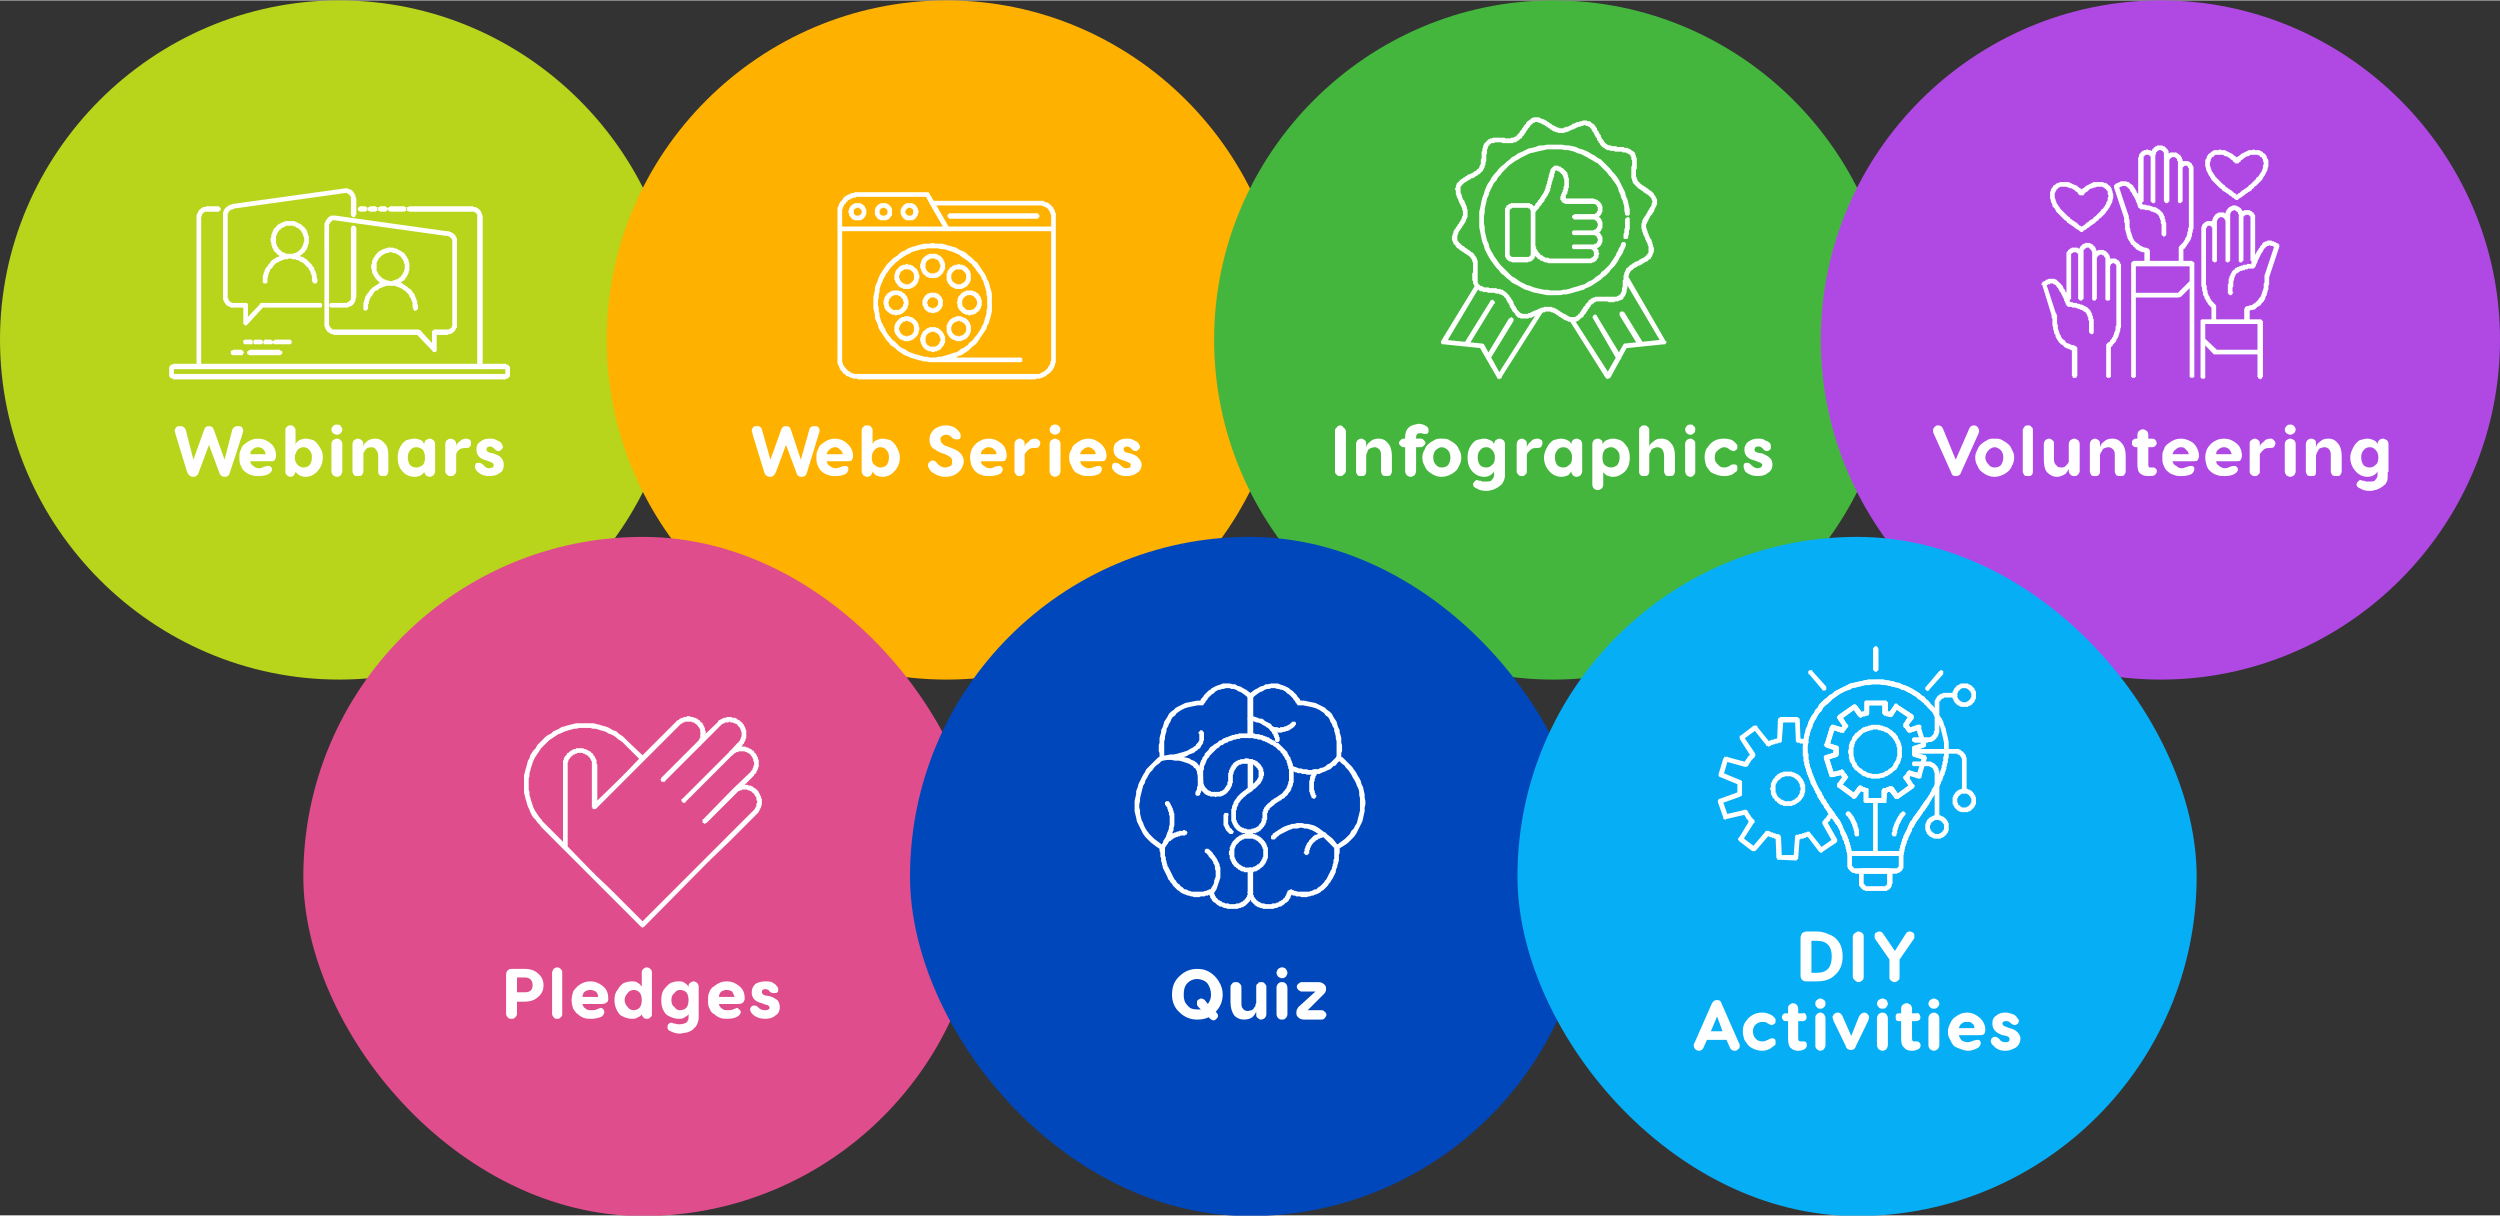 <svg xmlns="http://www.w3.org/2000/svg" xml:space="preserve" width="3206" height="1559" style="shape-rendering:geometricPrecision;text-rendering:geometricPrecision;image-rendering:optimizeQuality;fill-rule:evenodd;clip-rule:evenodd" viewBox="0 0 3206 1558"><rect x="0" y="0" width="3206" height="1558" fill="#333333" stroke="none"/><defs><style>.fil4{fill:#fff;fill-rule:nonzero}</style></defs><g id="Layer_x0020_1"><g id="_1364392512"><path d="M435 0c240 0 436 196 436 435 0 240-196 436-436 436C196 871 0 675 0 435 0 196 196 0 435 0z" style="fill:#b8d41b"/><path d="M1214 0c239 0 435 196 435 435 0 240-196 436-435 436-240 0-436-196-436-436C778 196 974 0 1214 0z" style="fill:#ffb100"/><path d="M1992 0c240 0 436 196 436 435 0 240-196 436-436 436-239 0-435-196-435-436 0-239 196-435 435-435z" style="fill:#44b63e"/><path d="M2771 0c239 0 435 196 435 435 0 240-196 436-435 436-240 0-436-196-436-436 0-239 196-435 436-435z" style="fill:#b049e3"/><path d="M305 546c2 0 3 0 5 1 1 2 2 3 2 5 0 1-1 2-1 4l-16 49c-1 4-3 6-7 6-3 0-6-2-7-6l-13-35-13 35c-1 4-4 6-7 6-4 0-6-2-8-6l-15-49c0-2-1-3-1-4 0-2 1-3 2-5 2-1 3-1 5-1s3 0 4 1c2 1 2 2 3 3l10 39 14-39c1-3 3-4 6-4s5 1 6 4l14 39 10-39c1-1 1-2 3-3 1-1 2-1 4-1z" class="fil4"/><path id="1" d="M331 562c6 0 11 2 16 6s7 10 7 16c0 3-1 4-2 6-1 1-3 1-6 1h-25c0 3 2 5 4 6 2 2 4 3 8 3 1 0 4-1 6-2 3-1 5-1 5-1 1 0 2 0 3 1s2 2 2 3c0 2-1 4-4 6s-8 3-13 3c-3 0-6 0-9-1s-6-2-8-4c-3-2-5-5-6-8-2-3-2-7-2-11s0-7 2-10c1-4 3-6 6-8 5-4 10-6 16-6zm0 11c-3 0-5 1-7 3-2 1-3 3-3 6h20c-1-3-2-5-3-6-2-2-4-3-7-3z" class="fil4"/><path id="2" d="M392 562c3 0 7 1 10 2 3 2 6 5 8 9 3 4 4 8 4 13 0 8-3 14-8 19-4 4-9 6-14 6-3 0-6-1-8-2-3-2-4-3-5-5 0 2-1 3-2 5-1 1-3 2-5 2-1 0-3-1-4-2-2-2-2-3-2-5v-53c0-2 0-3 2-4 1-2 3-2 4-2 2 0 4 0 5 2 1 1 2 2 2 4v18c1-2 3-4 5-5s5-2 8-2zm-3 37c3 0 6-1 8-3 2-3 3-6 3-10s-1-7-3-9c-2-3-5-4-8-4-2 0-5 1-7 3-2 3-4 6-4 10 0 5 2 8 4 10s5 3 7 3z" class="fil4"/><path id="3" d="M437 555c-1 1-3 2-5 2s-3-1-5-2c-1-1-2-3-2-5 0-1 1-3 2-4 2-2 3-2 5-2s4 0 5 2c1 1 2 3 2 4 0 2-1 4-2 5zm2 14v35c0 2-1 3-2 5-1 1-3 2-5 2s-3-1-5-2c-1-2-2-3-2-5v-35c0-2 1-4 2-5 2-1 3-2 5-2s4 1 5 2 2 3 2 5z" class="fil4"/><path id="4" d="M481 562c5 0 9 2 12 6 4 3 5 9 5 16v20c0 2-1 3-2 5-1 1-3 1-5 1-1 0-3 0-4-1-2-2-2-3-2-5v-20c0-3-1-6-3-8-1-2-3-3-6-3-2 0-4 1-5 1l-3 3c-1 2-1 3-2 3v24c0 2-1 3-2 5-2 1-3 1-5 1s-3 0-5-1c-1-2-2-3-2-5v-35c0-2 1-4 2-5 2-1 3-2 5-2s3 1 5 2c1 1 2 3 2 5v4c0-3 2-5 4-7 3-3 7-4 11-4z" class="fil4"/><path id="5" d="M551 562c2 0 3 1 5 2 1 1 2 3 2 5v35c0 2-1 3-2 5-2 1-3 2-5 2s-3-1-5-2c-1-2-2-3-2-5 0 2-2 3-4 5-2 1-5 2-8 2-6 0-11-2-15-6-5-5-7-11-7-19 0-5 1-9 3-13s5-7 8-9c4-1 7-2 11-2 3 0 5 1 8 2 2 1 3 3 4 5 0-2 1-4 2-5 2-1 3-2 5-2zm-17 37c3 0 5-1 8-3 2-2 3-5 3-10 0-4-1-7-3-10-3-2-5-3-8-3s-6 1-8 4c-2 2-3 5-3 9s1 7 3 10c2 2 5 3 8 3z" class="fil4"/><path id="6" d="M598 562c2 0 4 1 5 2s1 2 1 4 0 3-2 5c-1 1-3 1-6 1s-6 1-8 3-3 4-3 6v21c0 2-1 3-2 4-2 2-3 2-5 2s-3 0-5-2c-1-1-2-2-2-4v-35c0-2 1-4 2-5 2-1 3-2 5-2s3 1 5 2c1 1 2 3 2 5v4c0-3 1-5 4-7 3-3 6-4 9-4z" class="fil4"/><path id="7" d="M628 562c3 0 6 0 9 2 2 1 5 2 6 4s2 3 2 5c0 1-1 2-2 3s-2 2-3 2c-3 0-4-1-6-3s-4-3-6-3c-1 0-2 1-3 1-1 1-1 2-1 3 0 2 1 3 4 4l5 1c5 2 8 3 10 6 2 2 3 5 3 8 0 5-1 9-5 11-4 3-8 4-14 4s-11-2-15-6c-2-2-3-4-3-6s1-3 1-4c1-1 3-1 4-1 2 0 4 1 6 3s4 4 7 4c2 0 4-1 5-1 1-1 1-2 1-3 0-2-1-3-4-4l-5-2c-9-2-13-7-13-14 0-4 1-8 5-10 3-3 7-4 12-4z" class="fil4"/><path d="M1045 546c2 0 3 0 4 1 2 2 2 3 2 5 0 1 0 2-1 4l-15 49c-1 4-3 6-7 6s-6-2-7-6l-13-35-13 35c-2 4-4 6-7 6-4 0-7-2-8-6l-15-49c0-2-1-3-1-4 0-2 1-3 2-5 1-1 3-1 5-1 1 0 3 0 4 1s2 2 2 3l11 39 14-39c1-3 3-4 6-4s5 1 6 4l13 39 11-39c0-1 1-2 2-3 2-1 3-1 5-1zM1071 562c5 0 11 2 15 6 5 4 8 10 8 16 0 3-1 4-2 6-1 1-4 1-7 1h-25c1 3 2 5 4 6 3 2 5 3 8 3 2 0 4-1 7-2s4-1 5-1 2 0 3 1 1 2 1 3c0 2-1 4-3 6-4 2-8 3-13 3-3 0-6 0-9-1s-6-2-8-4c-3-2-5-5-6-8-2-3-2-7-2-11s0-7 2-10c1-4 3-6 6-8 5-4 10-6 16-6zm0 11c-3 0-5 1-7 3-2 1-3 3-4 6h21c-1-3-2-5-4-6-1-2-4-3-6-3zM1132 562c3 0 6 1 10 2 3 2 6 5 8 9s4 8 4 13c0 8-3 14-8 19-4 4-9 6-14 6-4 0-6-1-9-2-2-2-3-3-4-5 0 2-1 3-2 5-1 1-3 2-5 2s-3-1-5-2c-1-2-2-3-2-5v-53c0-2 1-3 2-4 2-2 3-2 5-2s4 0 5 2c1 1 2 2 2 4v18c1-2 2-4 5-5 2-1 5-2 8-2zm-3 37c3 0 6-1 8-3 2-3 3-6 3-10s-1-7-3-9c-2-3-5-4-8-4s-5 1-7 3c-3 3-4 6-4 10 0 5 1 8 4 10 2 2 4 3 7 3zM1213 545c6 0 12 2 16 7 2 2 3 4 3 6 0 1 0 3-1 4s-3 1-4 1c-3 0-4-1-6-2-2-3-5-4-8-4-2 0-4 1-5 2-2 1-2 3-2 4 0 3 2 6 6 8l3 1c8 3 13 5 16 8s5 7 5 11-2 8-4 11c-5 6-11 9-20 9-4 0-7-1-10-2-4-2-7-4-9-6-2-3-3-5-3-7s1-3 2-4 2-2 4-2 4 1 6 4c3 3 6 5 10 5 3 0 5-1 7-2s2-3 2-6c0-2 0-3-2-5-1-1-3-2-7-4l-3-1c-6-2-10-5-13-7-3-3-4-6-4-11s2-9 6-13c4-3 9-5 15-5zM1268 562c6 0 11 2 16 6s7 10 7 16c0 3-1 4-2 6-1 1-3 1-6 1h-25c0 3 2 5 4 6 2 2 5 3 8 3 2 0 4-1 6-2 3-1 5-1 5-1 2 0 3 0 3 1 1 1 2 2 2 3 0 2-1 4-3 6-4 2-9 3-14 3-3 0-6 0-9-1s-6-2-8-4c-3-2-4-5-6-8-1-3-2-7-2-11s1-7 2-10c2-4 4-6 6-8 5-4 10-6 16-6zm0 11c-3 0-5 1-7 3-2 1-3 3-3 6h20c0-3-2-5-3-6-2-2-4-3-7-3zM1328 562c2 0 3 1 4 2 2 1 2 2 2 4s-1 3-2 5c-2 1-4 1-6 1-4 0-6 1-8 3s-4 4-4 6v21c0 2 0 3-2 4-1 2-3 2-4 2-2 0-4 0-5-2-1-1-2-2-2-4v-35c0-2 1-4 2-5s3-2 5-2c1 0 3 1 4 2 2 1 2 3 2 5v4c0-3 2-5 5-7 2-3 5-4 9-4zM1358 555c-2 1-3 2-5 2s-3-1-5-2c-1-1-2-3-2-5 0-1 1-3 2-4 2-2 3-2 5-2s3 0 5 2c1 1 2 3 2 4 0 2-1 4-2 5zm2 14v35c0 2-1 3-2 5-2 1-3 2-5 2s-3-1-5-2c-1-2-2-3-2-5v-35c0-2 1-4 2-5 2-1 3-2 5-2s3 1 5 2c1 1 2 3 2 5zM1396 562c5 0 10 2 15 6s8 10 8 16c0 3-1 4-2 6-2 1-4 1-7 1h-25c1 3 2 5 4 6 2 2 5 3 8 3 2 0 4-1 7-2s4-1 5-1 2 0 3 1 1 2 1 3c0 2-1 4-3 6-4 2-8 3-13 3-3 0-7 0-10-1-2-1-5-2-8-4-2-2-4-5-5-8-2-3-3-7-3-11s1-7 3-10c1-4 3-6 6-8 5-4 10-6 16-6zm0 11c-3 0-5 1-7 3-2 1-3 3-4 6h20c0-3-1-5-3-6-2-2-4-3-6-3z" class="fil4"/><path id="8" d="M1445 562c3 0 6 0 9 2 2 1 5 2 6 4s2 3 2 5c0 1-1 2-2 3s-2 2-3 2c-3 0-4-1-6-3s-4-3-6-3c-1 0-2 1-3 1-1 1-1 2-1 3 0 2 1 3 4 4l5 1c5 2 8 3 10 6 2 2 4 5 4 8 0 5-2 9-6 11-4 3-8 4-14 4s-11-2-15-6c-2-2-3-4-3-6s1-3 1-4c1-1 3-1 4-1 2 0 4 1 6 3s4 4 7 4c2 0 4-1 5-1 1-1 1-2 1-3 0-2-1-3-4-4l-5-2c-9-2-13-7-13-14 0-4 1-8 5-10 3-3 7-4 12-4z" class="fil4"/><path d="M1726 553v50c0 2-1 4-3 5-1 2-3 2-4 2-2 0-4 0-5-2-2-1-2-3-2-5v-50c0-2 0-4 2-5 1-2 3-3 5-3 1 0 3 1 4 3 2 1 3 3 3 5zM1768 562c5 0 9 2 12 6 3 3 5 9 5 16v20c0 2-1 3-2 5-2 1-3 1-5 1s-3 0-5-1c-1-2-2-3-2-5v-20c0-3 0-6-2-8s-4-3-6-3-4 1-5 1c-2 1-3 2-4 3 0 2-1 3-1 3 0 1-1 2-1 3v21c0 2 0 3-2 5-1 1-3 1-4 1-2 0-4 0-5-1-1-2-2-3-2-5v-35c0-2 1-4 2-5s3-2 5-2c1 0 3 1 4 2 2 1 2 3 2 5v4c1-3 2-5 5-7 3-3 6-4 11-4zM1821 555c-2 0-4 1-4 2-1 1-1 2-1 3v2h6c2 0 3 1 4 2s2 2 2 4c0 1-1 2-2 3s-2 2-4 2h-6v31c0 2-1 3-2 5-2 1-3 2-5 2s-3-1-5-2c-1-2-2-3-2-5v-31h-2c-2 0-3-1-4-2s-2-2-2-3c0-2 1-3 2-4s2-2 4-2h2v-3c0-3 1-6 2-8s3-4 5-5c1-1 3-1 5-2 2 0 3-1 5-1 4 0 7 1 10 3 2 1 3 3 3 5s0 3-1 4-2 1-4 1c0 0-2 0-4-1h-2zM1849 562c3 0 5 0 8 1 3 2 6 3 8 5 3 2 5 5 6 8 2 3 3 7 3 10 0 4-1 8-3 11-1 3-3 6-6 8-5 4-11 6-16 6-6 0-11-2-16-6-3-2-5-5-6-8-2-3-3-7-3-11 0-3 1-7 3-10 1-3 3-6 6-8 2-2 5-3 8-5 2-1 5-1 8-1zm0 11c-3 0-6 2-8 4s-3 6-3 9c0 4 1 7 3 9 2 3 5 4 8 4s6-1 8-3c2-3 3-6 3-10 0-3-1-7-3-9s-5-4-8-4zM1930 569v40c0 3-1 6-2 8s-2 4-4 5c-2 2-4 3-6 4s-4 2-6 2c-2 1-4 1-6 1-5 0-9-1-12-3-3-1-5-3-5-5s1-3 2-4 2-2 3-2 2 1 3 1h2c1 1 2 1 3 1h4c3 0 6 0 7-2 2-2 3-4 3-6v-5c-1 2-2 3-5 5-2 1-4 2-7 2-6 0-11-2-15-6-5-5-7-11-7-19 0-5 1-9 3-13s5-7 8-9c4-1 7-2 11-2 2 0 5 1 7 2 3 1 4 3 5 5 0-2 1-4 2-5 2-1 3-2 5-2s3 1 5 2c1 1 2 3 2 5zm-24 30c3 0 5-1 7-3 3-2 4-5 4-10 0-4-1-7-4-10-2-2-4-3-7-3s-6 1-8 4c-2 2-3 5-3 9s1 7 3 10c2 2 5 3 8 3zM1972 562c2 0 3 1 5 2 1 1 1 2 1 4s-1 3-2 5c-2 1-4 1-6 1-4 0-6 1-8 3s-4 4-4 6v21c0 2 0 3-2 4-1 2-3 2-4 2-2 0-4 0-5-2-1-1-2-2-2-4v-35c0-2 1-4 2-5s3-2 5-2c1 0 3 1 4 2 2 1 2 3 2 5v4c1-3 2-5 5-7 2-3 5-4 9-4zM2022 562c2 0 3 1 5 2 1 1 2 3 2 5v35c0 2-1 3-2 5-2 1-3 2-5 2s-4-1-5-2c-1-2-2-3-2-5-1 2-2 3-4 5-3 1-5 2-9 2-5 0-10-2-14-6-5-5-8-11-8-19 0-5 2-9 4-13s5-7 8-9c4-1 7-2 10-2s6 1 8 2c3 1 4 3 5 5 0-2 1-4 2-5s3-2 5-2zm-17 37c3 0 5-1 7-3 3-2 4-5 4-10 0-4-1-7-4-10-2-2-4-3-7-3s-6 1-8 4c-2 2-3 5-3 9s1 7 3 10c2 2 5 3 8 3zM2068 562c4 0 7 1 10 2 4 2 6 5 9 9 2 4 3 8 3 13 0 8-2 14-7 19-5 4-9 6-15 6-3 0-5-1-8-2-2-2-4-3-4-5v17c0 2-1 4-2 5-2 1-3 2-5 2s-4-1-5-2-2-3-2-5v-52c0-2 1-4 2-5s3-2 5-2 3 1 5 2c1 1 1 3 1 5 1-2 3-4 5-5 3-1 5-2 8-2zm-2 37c3 0 5-1 8-3 2-3 3-6 3-10s-1-7-3-9c-3-3-5-4-8-4s-5 1-8 3c-2 3-3 6-3 10 0 5 1 8 3 10 3 2 5 3 8 3zM2130 562c6 0 10 2 13 6 3 3 5 9 5 16v20c0 2-1 3-2 5-2 1-3 1-5 1s-4 0-5-1c-1-2-2-3-2-5v-20c0-3-1-6-2-8-2-2-4-3-7-3-1 0-3 1-4 1-2 1-3 2-4 3 0 2-1 3-1 3-1 1-1 2-1 3v21c0 2 0 3-2 5-1 1-3 1-5 1-1 0-3 0-4-1-2-2-2-3-2-5v-53c0-1 0-3 2-4 1-2 3-2 4-2 2 0 4 0 5 2 2 1 2 3 2 4v22c0-3 2-5 5-7 3-3 6-4 10-4z" class="fil4"/><path id="9" d="M2172 555c-1 1-2 2-4 2s-4-1-5-2-2-3-2-5c0-1 1-3 2-4 1-2 3-2 5-2s3 0 4 2c2 1 2 3 2 4 0 2 0 4-2 5zm2 14v35c0 2 0 3-2 5-1 1-2 2-4 2s-4-1-5-2c-1-2-2-3-2-5v-35c0-2 1-4 2-5s3-2 5-2 3 1 4 2c2 1 2 3 2 5z" class="fil4"/><path id="10" d="M2223 595c1 0 3 0 4 1s1 2 1 4c0 1 0 3-1 4l-3 2c-3 3-8 4-13 4-6 0-12-2-17-5-2-2-4-5-6-8-1-4-2-7-2-11 0-5 1-10 4-13 5-8 12-11 21-11 5 0 10 1 13 4l3 3c1 1 1 2 1 3 0 2 0 3-1 4s-3 2-4 2-3-1-5-2c-2-2-4-3-7-3s-6 2-8 4c-3 2-4 5-4 9s1 7 4 9c2 3 5 4 8 4s5-1 7-2c2-2 4-2 5-2z" class="fil4"/><path id="11" d="M2254 562c4 0 7 0 9 2 3 1 5 2 7 4 1 2 1 3 1 5 0 1 0 2-1 3s-2 2-4 2-4-1-5-3c-2-2-4-3-6-3s-3 1-4 1c0 1-1 2-1 3 0 2 1 3 4 4l6 1c4 2 7 3 10 6 2 2 3 5 3 8 0 5-2 9-6 11-3 3-8 4-13 4-6 0-12-2-16-6-1-2-2-4-2-6s0-3 1-4 2-1 4-1 3 1 5 3 5 4 8 4c2 0 3-1 4-1 1-1 2-2 2-3 0-2-2-3-5-4l-5-2c-9-2-13-7-13-14 0-4 2-8 5-10 4-3 8-4 12-4z" class="fil4"/><path d="M2733 481h6v2h-1v1h-2v1-1h-2v-1h-1v-2zm6-143v143h-6V338l3-4 3 4zm0 0h-6v-2h1v-1h2v-1 1h2v1h1v2zm72 3h-75v-7h75l3 4-3 3zm0 0v-7 1h2v1h1v3l-1 1h-1v1h-1zm-3 140V338h6v143h-6zm0 0h6v2h-1v1h-2v1-1h-2v-1h-1v-2zm-72-106v6h-1l-1-1-1-1v-3h1v-1h2zm56 1 5 4-3 1h-58v-6h58l-2 1zm21-12-16 16-5-4 17-17 4 5zm0 0-4-5h1v-1h2v1h2v4h-1v1zm-183-106 6-2 1 2v1l1 2 1 1 1 2 1 1 1 2 1 1 2 2 1 1 2 2 1 1 2 2 1 1 2 1 1 2 2 1 1 1 2 1 1 1 2 1 1 1 1 1 1 1 1 1h1l1 1h1l1 1-3 5h-1l-1-1-1-1h-1l-1-1-2-1-1-1-1-1-2-1-1-1-2-1-1-1-2-1-1-2-2-1-2-2-1-1-2-2-1-1-2-2-1-1-2-2-1-2-1-2-1-1-2-2v-2l-1-2-1-2zm37-13 5 5h-5l-2-2-1-2-2-1-2-2-2-1-1-1h-2l-2-1h-1l-2-1h-8l-1 1h-1l-1 1v1h-1l-1 1v1l-1 1v1l-1 1v6l1 2v1l-6 2v-2l-1-2v-8l1-2v-1l1-2 1-1 1-2 1-1 2-1 1-1 2-1h1l2-1h11l2 1 2 1 2 1 3 1 2 1 2 2 2 1 2 2 2 2h-5zm0 5 5-5v5h-5zm42 8-6-2v-3l1-2v-1l-1-1v-4l-1-1-1-1v-1h-1l-1-1-1-1h-1l-1-1h-7l-2 1h-2l-1 1h-2l-2 1-1 1-2 2-2 1-2 2-1 2-5-5 2-2 2-2 2-1 2-2 2-1 2-1 2-1 2-1 2-1h12l1 1h2l2 1 1 1 1 1 2 1 1 2 1 1v2l1 1v2l1 2v6l-1 2v2zm-41 38 3-5h-3v-1h2l1-1 2-1 1-1 1-1 1-1 2-1 1-1 1-1 2-1 2-1 1-2 2-1 1-1 2-2 1-1 2-2 1-1 1-2 2-1 1-2 1-1 1-2 1-1v-2l1-1 1-2 6 2-1 2-1 2-1 2-1 2-1 1-1 2-2 2-1 2-1 1-2 2-1 1-2 2-2 1-1 2-2 1-2 2-1 1-2 1-1 1-2 1-1 1-1 1-2 1-1 1-1 1h-1l-1 1h-1v1h-4zm0-5 3 5v1h-3v-1h-1v-1h-1v-3h1v-1h1zm161-74 6-2 1 2v1l1 2 1 1 1 2 1 1 1 2 1 1 2 2 1 1 2 2 1 1 2 2 1 1 2 1 1 2 2 1 1 1 2 1 1 1 2 1 1 1 1 1 1 1h1l1 1 1 1h1l1 1-3 5h-1l-1-1-1-1h-1l-1-1-1-1-2-1-1-1-1-1-2-1-1-1-2-1-2-1-1-2-2-1-2-2-1-1-2-2-1-1-2-2-1-1-2-2-1-2-1-2-1-1-1-2-1-2-1-2-1-2zm37-13 5 4h-5l-2-1-1-2-2-1-2-2-2-1-1-1h-2l-2-1-1-1h-10l-1 1h-1v1l-1 1h-1l-1 1v1l-1 1v2l-1 2v4l1 2v1l-6 2v-2l-1-2v-8l1-2 1-1v-2l1-1 1-2 2-1 1-1 1-1 2-1 1-1h6l2-1 2 1h4l2 1 2 1 2 1 2 1 2 1 2 2 2 1 2 2 2 2h-5zm0 4 5-4v1l1 1v1h-1v2h-5v-1zm42 9-6-2v-3l1-2v-2l-1-2v-2l-1-1v-1l-1-1h-1l-1-1v-1h-1l-2-1h-9l-1 1-2 1h-2l-1 1-2 1-2 2-2 1-1 2-2 1-5-4 2-2 2-2 2-1 2-2 2-1 2-1 2-1 2-1 2-1h4l2-1 2 1h5l2 1 2 1 1 1 1 1 2 1 1 2 1 1v2l1 1 1 2v8l-1 2v2zm-41 38 3-5h-3l1-1h1l1-1 1-1h1l1-1 1-1 1-1 2-1 1-1 2-1 1-1 2-1 1-2 2-1 1-1 2-2 1-1 2-2 1-1 1-2 2-1 1-2 1-1 1-2 1-1 1-2v-1l1-2 6 2-1 2-1 2-1 2-1 2-1 1-1 2-1 2-2 2-1 1-2 2-1 1-2 2-2 1-1 2-2 1-1 2-2 1-2 1-1 1-2 1-1 1-1 1-2 1-1 1-1 1h-1l-1 1h-1v1h-4zm0-5 3 5v1h-3v-1h-1v-1l-1-1v-1h1v-2h1zm-125 7h7v1h-1v1h-1v1h-3v-1h-1v-1h-1v-1zm7-54v54h-7v-54h7zm4-12v7h-2v1h-1v1h-1v3h-7v-2h1v-3l1-1v-1h1v-1h1v-1h1v-1h2v-1h3l1-1zm0 4v-4 4zm11 8h-6v-3h-1v-1h-1v-1h-3v-7h1l1 1h3v1h2v1h1v1h1v1h1v2h1v5zm-6 54v-54h6v54h-6zm0 0h6v2h-1v1h-3v-1h-1v-1h-1v-1zm17 0h7v1h-1v1h-1v1h-3v-1h-1v-1h-1v-1zm7-59v59h-7v-59h7zm-12-6v-6h3l1 1h2v1h1v1h1v1h1v1h1v1l1 1v3h1v2h-7v-3h-1v-1l-1-1h-1v-1h-2zm0-3v3-3zm-6 9h-6v-2l1-1v-2l1-1v-1l1-1h1v-1l1-1h1v-1h2v-1h4v6h-2v1h-1l-1 1-1 1v2l-1 1zm-6 59v-59h6v59h-6zm0 0h6v2h-1v1h-3v-1h-1v-1h-1v-1zm17 0h7v1h-1v1h-1v1h-3v-1h-1v-1h-1v-1zm7-50v50h-7v-50h7zm5-12v6h-2v1h-1l-1 1v1h-1v3h-7v-1l1-1v-3h1v-2h1v-1l1-1h1v-1l1-1h1l1-1h4zm0 3v-3 3zm12 9h-6v-1h-1v-2l-1-1v-1h-1l-1-1h-2v-6h4l1 1h1v1h1l1 1h1v1l1 1v1h1v2l1 1v3zm-6 50v-50h6v50h-6zm0 0h6v1h-1v1h-1v1h-3v-1h-1v-2zm0-5h6v1h-1v1h-1v1h-3v-1h-1v-2zm6-35v35h-6v-35h6zm4-11v6h-2v1h-1v1h-1v3h-6v-5h1v-1l1-1v-1h1v-1h1v-1h2v-1h4zm0 3v-3 3zm10 8h-6v-2h-1v-2h-1v-1h-2v-6h3l1 1h1l1 1 1 1h1v2h1v2h1v4zm-6 64v-64h6v64h-6zm0 0h6v2h-1v1h-4v-1h-1v-2zm-7 37h-6l1-3 1-1 1-1 1-1 1-1 1-1 1-2 1-1v-1l1-2 1-1v-1l1-2v-3l1-1v-4l1-1v-10h6v12l-1 1v3l-1 2v3l-1 2v1l-1 2-1 2-1 1-1 2-1 1-1 2-1 1-1 2-2 1-1 1 1-2zm-5-3 4 5h-1v1h-2v-1h-2v-4h1v-1zm-1 23v-20h6v20h-6zm0 0h6v1l-1 1h-1v1h-2v-1h-2v-2zm-44 0h7-1v2h-1v1h-3v-1h-1v-1h-1v-1zm7-17v17h-7v-17l4-3 3 3zm0 0h-7v-1h1v-2h4l1 1v1h1v1zm-33-42 6-2v3l1 1v10l1 2v3l1 1v2l1 1v2l1 1v2l1 1 1 2 1 1 1 1 1 1 2 1 1 1 1 1 2 1 2 1 2 1h2l2 1-1 6-3-1h-2l-3-1-2-1-2-1-2-1-1-2-2-1-1-2-2-1-1-2-1-2-1-1-1-2-1-2v-1l-1-2v-2l-1-2v-2l-1-1v-8l-1-2v-5zm6-1-6 1v-2h1v-1h1v-1h2l1 1h1v2zm-13-40 13 39-6 2-13-39 1-4 5 2zm0 0-6 2v-3h1v-1h2v-1h1v1h2v2zm17-2-5 5v-1h-1v-1h-1l-1-1h-5v1h-2l-1 1h-1v1h-1l-4-5h1v-1h1l1-1h2v-1h2v-1h8l1 1h2l1 1 1 1 1 1h1zm12 26-1 6-2-2h-1v-2l-1-1v-2l-1-1v-1l-1-1v-2l-1-1v-1l-1-1v-1l-1-1-1-1v-1l-1-1v-1l-1-1-1-1v-1l-1-1v-1l-1-1h-1l5-5 1 1 1 1v1l1 1 1 1v1l1 1 1 2v1l1 1 1 1v1l1 1v1l1 1v1l1 1v1l1 1v2l1 1v2h1v3l-2-2zm26 9-4 4h-1v-1h-1l-1-1-1-1h-2l-1-1h-2l-1-1h-1l-1-1h-5l-1-1h-5l1-6h6l1 1h4l1 1h2l1 1h3l1 1h1l1 1 1 1h1l1 1 1 1 1 1zm6 29-6-1v-12l-1-1v-4l-1-1v-2h-1v-2l-1-1v-1l4-4 1 1 1 1v1l1 1v1l1 1v3l1 1v3l1 1v15zm-6-1 6 1v1l-1 1h-1v1h-2v-1h-1v-1h-1v-2zm-122 83h6v1h-1v1l-1 1h-3v-1h-1v-2zm6-54v54h-6v-54h6zm5-11v6h-2l-1 1h-1v1h-1v3h-6v-5h1v-1l1-1v-1h1l1-1 1-1h1l1-1h4zm0 3v-3 3zm11 8h-7v-3h-1v-1h-1v-1h-2v-6h3l1 1h1l1 1h1v1h1v1l1 1 1 1v2l1 1v2zm-7 54v-54h7v54h-7zm0 0h7v1h-1v1h-1v1h-3v-1h-1v-1h-1v-1zm18 0h6v1h-1v1l-1 1h-3v-1h-1v-2zm6-59v59h-6v-59h6zm-12-6v-6h3l1 1h1l1 1h1v1h1v1h1v1h1v2h1v2l1 1v2h-6v-1h-1v-2h-1v-1h-1v-1h-1v-1h-2zm0-3v3-3zm-5 9h-7v-1h1v-4h1v-1l1-1v-1h1v-1h1v-1h1l1-1h2v-1h3v6h-1l-1 1h-1v1h-1v1h-1v3zm-7 59v-59h7v59h-7zm0 0h7v1h-1v1h-1v1h-3v-1h-1v-1h-1v-1zm18 0h6v1h-1v1l-1 1h-3v-1h-1v-2zm6-50v50h-6v-50h6zm5-12v6h-1l-1 1h-1v1h-1v1l-1 1v2h-6v-4l1-1v-1l1-1v-1h1v-1h1v-1h1l1-1h1l1-1h3zm0 3v-3 3zm12 9h-6v-2h-1v-1l-1-1v-1h-2v-1h-2v-6h4v1h2l1 1 1 1 1 1 1 1v1h1v2l1 1v3zm-6 50v-50h6v50h-6zm0 0h6v2h-1v1h-4v-1h-1v-2zm0-5h6v2h-1v1h-4v-1h-1v-2zm6-35v35h-6v-35h6zm4-11v6h-1l-1 1h-1v2h-1v2h-6v-4h1v-2l1-1 1-1v-1h2v-1h1l1-1h3zm0 3v-3 3zm10 8h-6v-2l-1-1v-1h-1l-1-1h-1v-6h3l1 1h1v1h2v1l1 1 1 1v2h1v4zm-6 64v-64h6v64h-6zm0 0h6v2h-1v1h-4v-1h-1v-2zm-7 37h-6l1-3 1-1 2-1 1-1v-1l1-1 1-1 1-2 1-1v-1l1-2v-1l1-2v-1l1-1v-5l1-1v-11h6v13l-1 2v3l-1 2v1l-1 2v1l-1 2-1 2-1 1v2l-1 1-2 2-1 1-1 2-1 1-2 1 1-2zm-5-3 4 5v1h-4v-1h-1v-4h1v-1zm-1 41v-38h6v38h-6zm0 0h6v2h-1v1h-2v1-1h-2v-1h-1v-2zm-44 0h7v1h-1v2h-5v-2h-1v-1zm7-35v35h-7v-35l4-3 3 3zm0 0h-7 1v-2h1v-1h3v1h1v1h1v1zm-33-42 6-1h1v12l1 1v5l1 2v1l1 2v1l1 2 1 1v1l1 2 1 1 1 1 2 1 1 2 1 1 2 1h1l2 1 2 1h2l2 1-1 6h-3l-2-1-2-1-3-1-2-1-1-1-2-2-2-1-1-1-2-2-1-2-1-1-1-2-1-2v-2l-1-1-1-2v-2l-1-2v-3l-1-2v-9l-1-1v-3zm7-1-7 1v-2h1v-1h1l1-1h1v1h2v2h1zm-14-40 13 40-6 1-12-39v-4l5 2zm0 0-5 2h-1v-2h1v-2h5v2zm17-1-4 4-1-1h-1v-1h-2v-1h-4v1h-3v1h-1l-1 1h-1 1l-5-5h1l1-1h1l1-1h1v-1h2l1-1h8l1 1h1l1 1 1 1 1 1 1 1zm12 25-1 6-2-2v-1h-1v-2l-1-1v-1l-1-1v-2l-1-1v-1l-1-1v-1l-1-1v-1l-1-1v-1l-1-1-1-1v-1l-1-1v-1l-1-1-1-1v-1h-1v-1l4-4 1 1h1v1l1 1 1 1 1 2v1l1 1 1 1v1l1 1v1l1 1v1l1 2v1l1 1v1l1 1v1h1v3h1v2l1 1-3-2zm26 9-4 4h-1l-1-1h-1v-1h-1l-1-1h-2v-1h-2l-1-1h-2l-1-1h-5v-1h-5l1-6h5l1 1h4l1 1h2l2 1h2l1 1h1l1 1h1l1 1h1l1 1 1 1 1 1zm6 29-6-1v-13l-1-1v-4h-1v-2l-1-1v-1l-1-1v-1l4-4 1 1 1 1v1l1 1v1l1 1v2l1 1v3l1 1v16zm-6-1 6 1v2h-1v1h-3v-1h-1v-1h-1v-2zm216 58h7v1h-1v2h-2v1h-1v-1h-2v-2h-1v-1zm7-70v70h-7v-70l3-3 4 3zm0 0h-7v-1h1v-1l1-1h3v1h1v1h1v1zm-77-3h73v6h-73l-3-3 3-3zm0 0v6h-2v-1h-1v-4h1v-1h2zm-3 73v-70h6v70h-6zm0 0h6v2l-1 1h-1l-1 1v-1h-2v-1h-1v-2zm76-28v-6h2v1h1v2h1v1h-1v2h-3zm-59 0 5-5-3-1h57v6h-59zm-12-21 17 16-5 5-16-17 4-4zm0 0-4 4h-1v-3l1-1 1-1h3v1zm59-100h6v2h-1v1h-3v-1h-1v-1h-1v-1zm6-53v53h-6v-53h6zm-10-5v-6h3l1 1h1l1 1 1 1h1v1l1 1v1h1v5h-6v-3h-1v-1h-1v-1h-2zm0-3v3-3zm-5 8h-6v-4l1-1v-1h1v-2h1l1-1 1-1h1l1-1h4v6h-2l-1 1h-1v1h-1v3zm-6 53v-53h6v53h-6zm0 0h6v1h-1v1h-1v1h-3v-1h-1v-2zm-17 0h6v1l-1 1h-1v1h-2l-1-1h-1v-2zm6-58v58h-6v-58h6zm5-12v6h-1v1h-2v1h-1v2h-1v2h-6v-4h1v-2h1v-1l1-1 1-1 1-1h1v-1h2l1-1h2zm0 3v-3 3zm12 9h-6v-1h-1v-2l-1-1h-1v-1h-1l-1-1h-1v-6h3v1h2l1 1h1v1h1l1 1v1h1v1l1 1v2h1v3zm-6 58v-58h6v58h-6zm0 0h6v1h-1v1h-1v1h-3v-1h-1v-2zm-17 0h6v1l-1 1h-1v1h-2l-1-1h-1v-2zm6-49v49h-6v-49h6zm-11-6v-6h3l1 1h1l1 1h1v1l1 1h1v2h1v2l1 1v3h-6v-2h-1v-2h-1v-1h-1l-1-1h-1zm0-3v3-3zm-6 9h-6v-3l1-1v-2h1v-1l1-1 1-1v-1h1l1-1h1l1-1h4v6h-2l-1 1h-1v1h-1v2h-1v2zm-6 49v-49h6v49h-6zm0 0h6v2h-1l-1 1h-2v-1h-1l-1-1v-1zm0-5h6v2h-1v1h-4v-1h-1v-2zm6-35v35h-6v-35h6zm-10-4v-6h4v1h1l1 1h1v1h1v1l1 1v1l1 1v3h-6v-2h-1v-1h-1v-1h-2zm0-3v3-3zm-4 7h-6v-3h1v-2l1-1 1-1 1-1 1-1h1l1-1h3v6h-2v1h-1v2h-1v1zm-6 63v-63h6v64l-6-1zm0 0h6v2l-1 1h-1v1h-1l-1-1h-1v-1h-1v-2zm19 36h-6l1 3-1-1-2-2-1-1-1-1-1-2-1-1-1-2-1-2-1-1v-2l-1-1-1-2v-3l-1-2v-4l-1-1v-11l6 1v8l1 1v5l1 1v3l1 2v1l1 1 1 2v1l1 1 1 2 1 1 1 1 1 1 1 1 1 1 1 2zm-5 3 4-5v1h1v3h-1v1h-1l-1 1h-1v-1h-1zm-1 17v-20h6v20h-6zm0 0h6v2h-1v1h-4v-1h-1v-2zm42 0h7v1h-1v1h-1v1h-3v-1h-1v-1h-1v-1zm7-16v16h-7v-16l3-4 4 4zm0 0h-7v-1h1v-2h2v-1h1v1h2v1l1 1v1zm19-43 6 2v-1 10l-1 2v5l-1 1v2l-1 2v2l-1 1-1 2v2l-1 1-1 2-2 2-1 1-1 2-2 1-2 1-1 1-2 2-3 1h-2l-2 1-3 1-1-7h2l2-1h2l2-1 1-1 2-1 1-1 1-1 1-1 1-1 1-2 1-1 1-1 1-2v-1l1-2v-1l1-2v-1l1-2v-6l1-1v-9zm6 1h-6v-2h1v-1h4v1h1v2zm13-38-13 39-6-2 13-39 5-2 1 4zm0 0-6-2v-1h1v-1h4v1h1v3zm-18 1-4-4v-1l1-1 1-1h1l1-1h2l1-1h5l1 1h2l1 1h1l1 1h1l1 1h1l-4 5h-1v-1h-2v-1h-3l-1-1h-1l-1 1h-2v1h-1l-1 1zm-15 27-1-7-3 2h1v-3h1v-2l1-1v-1l1-1v-2l1-1v-1l1-1 1-1v-1l1-1v-1l1-1 1-1v-1l1-1 1-1v-1l1-1 1-1 1-1 4 4v1h-1l-1 1v1l-1 1v1l-1 1-1 1v1l-1 1v1l-1 1v1l-1 1v1l-1 1v1l-1 1v2l-1 1v1l-1 1v2h-1v1l-2 2zm-22 7-5-4 1-1 1-1h1v-1l1-1h1l1-1h1l2-1h1l1-1h2l1-1h4l1-1h5l1-1h1l1 7h-7l-1 1h-3v1h-3l-1 1h-2l-1 1h-1v1h-1l-1 1h-1v1zm-4 23-7 1v-11l1-1v-6l1-1v-2l1-1v-1l1-1v-1l1-1v-1l1-1 5 4h-1v2h-1v2l-1 1v3l-1 1v7l-1 1v6h1zm-7 1 7-1v1h-1v2h-1v1h-3v-1h-1v-1h-1v-1zM2532 545c1 0 3 1 4 2 1 2 2 3 2 5 0 1 0 2-1 4l-22 49c-1 4-4 5-7 5s-5-1-6-5l-22-49c-1-2-1-3-1-4 0-2 0-3 2-5 1-1 2-2 4-2 4 0 6 2 7 5l16 39 17-39c1-3 3-5 7-5zM2558 562c3 0 5 0 8 1 3 2 6 3 8 5 3 2 5 5 6 8 2 3 3 7 3 10 0 4-1 8-3 11-1 3-3 6-6 8-5 4-11 6-16 6-6 0-11-2-16-6-3-2-5-5-6-8-2-3-3-7-3-11 0-3 1-7 3-10 1-3 3-6 6-8 2-2 5-3 8-5 2-1 5-1 8-1zm0 11c-3 0-6 2-8 4s-4 6-4 9c0 4 2 7 4 9 2 3 5 4 8 4s6-1 8-3c2-3 3-6 3-10 0-3-1-7-3-9s-5-4-8-4zM2607 551v53c0 2 0 3-2 5-1 1-2 1-4 1s-4 0-5-1c-1-2-2-3-2-5v-53c0-1 1-3 2-4 1-2 3-2 5-2s3 0 4 2c2 1 2 3 2 4zM2638 611c-5 0-9-2-13-6-3-4-4-9-4-17v-19c0-2 1-4 2-5s3-2 5-2c1 0 3 1 4 2 2 1 2 3 2 5v19c0 4 1 7 3 8 1 2 3 3 6 3 2 0 3 0 5-1l3-3c1-1 1-2 2-3v-23c0-2 1-4 2-5 2-1 3-2 5-2s3 1 5 2c1 1 2 3 2 5v35c0 1-1 3-2 4-2 2-3 2-5 2s-3 0-5-2c-1-1-2-3-2-4v-4c0 2-2 4-4 7-3 2-7 4-11 4zM2709 562c5 0 9 2 12 6 3 3 5 9 5 16v20c0 2-1 3-2 5-2 1-3 1-5 1s-3 0-5-1c-1-2-2-3-2-5v-20c0-3 0-6-2-8s-4-3-6-3-4 1-5 1c-2 1-3 2-3 3-1 2-2 3-2 3 0 1-1 2-1 3v21c0 2 0 3-2 5-1 1-3 1-4 1-2 0-4 0-5-1-1-2-2-3-2-5v-35c0-2 1-4 2-5s3-2 5-2c1 0 3 1 4 2 2 1 2 3 2 5v4c1-3 2-5 5-7 3-3 6-4 11-4zM2761 599c1 0 2 0 3 1s2 2 2 3c0 3-1 4-3 6-2 1-5 1-8 1-4 0-8-1-10-3-3-2-4-6-4-13v-21h-2c-2 0-3-1-4-2s-1-2-1-3c0-2 0-3 1-4s2-2 4-2h2v-5c0-2 1-4 2-5 2-1 3-2 5-2s3 1 5 2c1 1 2 3 2 5v5h5c2 0 4 1 5 3s1 4 0 5c-1 2-3 3-5 3h-5v22c0 3 1 4 2 4h4zM2797 562c5 0 11 2 16 6 4 4 7 10 7 16 0 3-1 4-2 6-1 1-4 1-6 1h-26c1 3 2 5 5 6 2 2 4 3 7 3 2 0 4-1 7-2s4-1 5-1 2 0 3 1 1 2 1 3c0 2-1 4-3 6-3 2-8 3-13 3-3 0-6 0-9-1s-6-2-8-4c-3-2-5-5-6-8-2-3-2-7-2-11s0-7 2-10c1-4 3-6 6-8 5-4 10-6 16-6zm0 11c-3 0-5 1-7 3-2 1-3 3-4 6h21c-1-3-2-5-4-6-1-2-3-3-6-3zM2852 562c6 0 11 2 16 6s7 10 7 16c0 3-1 4-2 6-1 1-3 1-6 1h-25c0 3 2 5 4 6 2 2 5 3 8 3 1 0 4-1 6-2 3-1 5-1 5-1 1 0 3 0 3 1 1 1 2 2 2 3 0 2-1 4-4 6s-8 3-13 3c-3 0-6 0-9-1s-6-2-8-4c-3-2-5-5-6-8s-2-7-2-11 1-7 2-10c2-4 4-6 6-8 5-4 10-6 16-6zm0 11c-3 0-5 1-7 3-2 1-3 3-3 6h20c-1-3-2-5-3-6-2-2-4-3-7-3zM2912 562c2 0 3 1 4 2s2 2 2 4-1 3-2 5c-2 1-4 1-6 1-4 0-6 1-8 3s-4 4-4 6v21c0 2 0 3-2 4-1 2-3 2-4 2-2 0-4 0-5-2-2-1-2-2-2-4v-35c0-2 0-4 2-5 1-1 3-2 5-2 1 0 3 1 4 2 2 1 2 3 2 5v4c0-3 2-5 5-7 2-3 5-4 9-4zM2942 555c-2 1-3 2-5 2s-3-1-5-2c-1-1-2-3-2-5 0-1 1-3 2-4 2-2 3-2 5-2s3 0 5 2c1 1 2 3 2 4 0 2-1 4-2 5zm2 14v35c0 2-1 3-2 5-2 1-3 2-5 2s-3-1-5-2c-1-2-2-3-2-5v-35c0-2 1-4 2-5 2-1 3-2 5-2s3 1 5 2c1 1 2 3 2 5zM2986 562c5 0 9 2 12 6 3 3 5 9 5 16v20c0 2-1 3-2 5-1 1-3 1-5 1s-3 0-5-1c-1-2-2-3-2-5v-20c0-3 0-6-2-8-1-2-4-3-6-3s-4 1-5 1c-2 1-3 2-3 3-1 2-2 3-2 3 0 1 0 2-1 3v21c0 2 0 3-1 5-2 1-3 1-5 1s-4 0-5-1c-1-2-2-3-2-5v-35c0-2 1-4 2-5s3-2 5-2 3 1 5 2c1 1 1 3 1 5v4c1-3 2-5 5-7 3-3 6-4 11-4zM3063 569v35s0 1-1 1v4c0 3 0 6-1 8s-2 4-4 5c-2 2-4 3-6 4s-4 2-6 2c-2 1-4 1-6 1-5 0-9-1-12-3-3-1-5-3-5-5s1-3 2-4 2-2 3-2 2 1 3 1h2c1 1 2 1 3 1h4c3 0 6 0 7-2 2-2 3-4 3-6v-5c-1 2-2 3-5 5-2 1-5 2-8 2-5 0-10-2-14-6-5-5-8-11-8-19 0-5 2-9 4-13s5-7 8-9c4-1 7-2 10-2s6 1 8 2c3 1 4 3 5 5 0-2 1-4 2-5s3-2 5-2 3 1 5 2c1 1 2 3 2 5zm-24 30c3 0 5-1 7-3 3-2 4-5 4-10 0-4-1-7-4-10-2-2-4-3-7-3s-6 1-8 4c-2 2-3 5-3 9s1 7 3 10c2 2 5 3 8 3zM648 473H223v-7h425v7zm6 0h-6v-7h1v1h2l1 1 1 1 1 1v3zm-6 6v-6h6v6h-6zm0 7v-7h6v3l-1 1-1 1-1 1h-2v1h-1zm-425-7h425v7H223v-7zm-6 0h6v7h-1v-1h-2l-1-1h-1v-1l-1-1v-3zm6-6v6h-6v-6h6zm0-7v7h-6v-3l1-1v-1h1l1-1h2v-1h1zm302-202v7h-1v-1h-2v-5h2v-1h1zm80 7h-80v-7h80v7zm14 7h-7v-4h-1v-1h-1v-1h-1l-1-1h-3v-7h2v1h3l1 1h1l1 1h1v1h1v1h1v1l1 1v1l1 1v2l1 1v2zm-7 192V278h7v192l-3 3-4-3zm0 0h7v1h-1v1h-1v1h-2l-1-1h-1v-2h-1zm-357-4h361v7H255l-3-3 3-4zm0 0v7h-1v-1h-1v-1h-1v-3h1v-1h2v-1zm3-188v192h-6V278h6zm8-14v7h-3l-1 1h-1v1h-1v1h-1v3h-1v1h-6v-3l1-1v-1l1-1v-1l1-1v-1h1v-1h1v-1h1l1-1h1v-1h4v-1h2zm14 7h-14v-7h14v7zm0 0v-7h1v1h1v1h1v3h-1v1h-1v1h-1zm130 123v-6h2v1h1v4h-1v1h-2zm-74-6h74v6h-74l-2-5 2-1zm0 0v6h-2v-1h-1v-4h1v-1h2zm-23 23 21-22 4 4-21 23-5-2 1-3zm0 0 4 5h-1v1h-2v-1h-1v-1h-1v-3h1v-1zm5-20v23h-6v-23l3-3 3 3zm0 0h-6v-2h1v-1h4v1h1v2zm-18-3h15v6h-15v-6zm-14-7h6v1h1v2l1 1v1h1l1 1h1v1h3v6h-4l-1-1h-1l-1-1h-1l-1-1h-1v-1l-1-1-1-1v-1l-1-1v-1l-1-1v-3zm6-106v106h-6V275h6zm7-14 1 6-1 1h-2l-1 1h-1v1h-1v1h-1v2h-1v2h-6v-4h1v-2l1-1v-1h1v-1h1v-1h1l1-1 1-1h1l1-1h2l1-1h1zm144-14-143 20-1-6 144-20v6zm14 8h-7v-3l-1-1v-1h-1v-1h-1v-1h-2v-1h-2v-6h3l1 1h2v1h2v1h1v1h1v1l1 1 1 1v2h1v3l1 1v1zm-7 20v-20h7v20h-7zm0 0h7-1v2h-1v1h-3v-1h-1v-1h-1v-1zm7 17h-7v-1h1v-2h4l1 1v1h1v1zm-7 89v-89h7v89h-7zm-7 13v-6h2v-1h2v-1h1v-1h1v-1h1v-3h7l-1 1v3l-1 1v2h-1v1h-1v1l-1 1h-1v1h-2v1h-2l-1 1h-3zm-18-6h18v6h-18v-6zm0 0v6h-1l-1-1v-1h-1v-2h1v-1l1-1h1zm-29-81h-6v-3l-1-1v-2l-1-1v-2h-1v-1l-1-1v-1h-1v-1h-1l-1-1v-1h-2l-1-1-1-1h-2l-1-1h-4v-6h6l1 1h1l1 1h1l1 1h1l1 1h1l1 1 1 1 1 1 1 1h1v1l1 1 1 1v1l1 1v2l1 1v2l1 1v5zm-24 24v-6h4l1-1h2l1-1h1l1-1h1v-1l1-1h1v-1h1v-1l1-1v-1h1v-2l1-1v-2l1-1v-3h6v5l-1 1v2l-1 2v1l-1 1v1l-1 1-1 1v1h-1l-1 1-1 1-1 1-1 1h-1l-1 1h-1l-1 1h-1l-1 1h-1l-1 1h-6zm-25-24h7v5l1 1v2l1 1 1 1v1l1 1 1 1h1v1l1 1h1v1h2l1 1h1l1 1h5v6h-6l-2-1h-1l-1-1h-1l-1-1h-1l-1-1h-1l-1-1-1-1-1-1v-1h-1l-1-1-1-1v-1l-1-1v-1l-1-1v-2l-1-1v-3l-1-2v-2zm25-24v6h-5l-1 1h-1l-1 1h-1l-1 1h-1l-1 1v1h-1l-1 1-1 1v1l-1 1-1 1v2l-1 1v5h-7v-2l1-2v-3l1-1v-1l1-2v-1l1-1v-1l1-1 1-1h1v-1l1-1 1-1 1-1h1l1-1h1l1-1h1l1-1h1l2-1h6zm-35 77h6v2h-1v1h-4v-1h-1v-2zm35-35v6h-2l-1 1h-4l-2 1h-1l-1 1h-2l-1 1-1 1h-1l-2 1-1 1-1 1-1 1-1 1v1l-1 1-1 1-1 1-1 1v2l-1 1v1l-1 2v2l-1 2v4h-6v-7l1-2v-1l1-2v-1l1-2 1-2 1-1 1-1 1-2 1-1 1-1 1-2 1-1 1-1 2-1 1-1 2-1 1-1h2l1-1 2-1h1l2-1h3l2-1h4zm35 35h-7v-7l-1-1v-2l-1-1v-1l-1-2-1-1v-1l-1-1-1-1-1-1-1-1-1-1-1-1-1-1-1-1h-1l-2-1-1-1h-1l-1-1h-2l-1-1h-4l-2-1h-1v-6h3l2 1h3l2 1h2l1 1 2 1h1l2 1 1 1 2 1 1 1 1 1 1 1 2 2 1 1 1 1 1 2 1 1 1 1v2l1 2 1 1v2l1 1v4l1 2v3zm-7 0h7v1l-1 1v1h-4v-1h-1v-1l-1-1zm155 90-21-22 5-5 21 23v2l-5 2zm0 0 5-4v4h-1v1h-4v-1zm5-25v23h-6v-23l3-3 3 3zm0 0h-6v-1h1v-1h1v-1h2v1h2v2zm13 4h-16v-7h16v7zm7-14h6v5h-1v1l-1 1v1l-1 1-1 1-1 1h-1v1h-1l-1 1h-3l-1 1h-1v-7h3v-1h2v-1h1v-2h1v-3zm6-106v106h-6V309h6zm-14-7 1-6h3l1 1h2v1h1l1 1h1v1h1v1h1v1l1 1v1l1 1v4h-6v-2l-1-1v-1h-1v-1h-1v-1h-2v-1h-3zm-142-26 143 20-1 6-143-20 1-6zm-8 13h-6v-3l1-1v-2h1v-1l1-1v-1h1v-1h1v-1h1v-1h2v-1h6l-1 6h-3v1h-1v1h-1v1h-1v2h-1v2zm-6 126V289h6v126h-6zm14 7v7h-2l-1-1h-3v-1h-1l-1-1h-1v-1h-1l-1-1v-1h-1v-2h-1v-2l-1-1v-3h6v2h1v2h1v1h1v1h1v1h4zm106 7H430v-7h106l3 1-3 6zm0 0v-7h1v1h2v5h-2v1h-1zm-53-88h-7v-2l1-1v-4l1-1v-1l1-1v-1l1-1 1-1v-1l1-1 1-1 1-1v-1h1l1-1 1-1h1l1-1h1l1-1h1l2-1h2l1-1h4v6h-2l-1 1h-3l-1 1h-1l-1 1h-1l-1 1-1 1-1 1h-1v1l-1 1-1 1v1l-1 1v1l-1 1v5zm18 19v6h-4l-1-1h-2l-2-1h-1l-1-1h-1l-1-1h-1l-1-1-1-1h-1v-1l-1-1-1-1-1-1v-1l-1-1-1-1v-1l-1-1v-1l-1-1v-4l-1-1v-3h7v6l1 1v1l1 1v1l1 1 1 1v1h1l1 1 1 1 1 1h1l1 1h2v1h3l1 1h2zm18-19h6v5l-1 2v2l-1 1v1l-1 1v1l-1 1-1 1v1l-1 1-1 1-1 1h-1l-1 1-1 1h-1l-1 1h-1l-1 1h-1l-1 1h-2l-2 1h-3v-6h2l1-1h2l1-1h2v-1h2l1-1v-1h1l1-1 1-1v-1h1v-1l1-1v-1l1-1v-2l1-1v-4zm-18-18v-6h3l2 1h2l1 1h1l1 1h1l1 1h1l1 1 1 1h1l1 1 1 1 1 1v1l1 1 1 1v1l1 1v1l1 1v2l1 2v4h-6v-3l-1-1v-2l-1-1v-1l-1-1v-1h-1v-1l-1-1-1-1h-1v-1l-1-1h-2v-1h-1l-1-1h-3l-1-1h-2zm29 72h6v1h-1v1h-1v1h-3v-1h-1v-2zm-29-29v-6h7l2 1h1l2 1h1l2 1 1 1 2 1 1 1 2 1 1 1 1 1 2 1 1 1 1 1 1 2 1 1 1 1 1 2v1l1 2 1 2v1l1 2v3l1 2v4h-6l-1-2v-6l-1-1v-1l-1-2v-1l-1-1-1-1v-1l-1-2-1-1-1-1-1-1-1-1-1-1h-1l-1-1-1-1-2-1h-1l-1-1h-1l-2-1h-1l-1-1h-6zm-29 29h-6v-7l1-2v-2l1-1v-2l1-2 1-1 1-2 1-1 1-1 1-2 1-1 1-1 1-1 1-1 2-1 1-1 2-1 1-1 2-1 1-1h2l1-1h2l2-1h7v6h-6l-1 1h-2l-1 1h-1l-2 1h-1l-1 1-1 1-1 1h-2l-1 1-1 1-1 1v1l-1 1-1 2-1 1-1 1v1l-1 1v2l-1 1v3l-1 1v5zm-6 0h6v1h-1v1h-1v1h-2l-1-1h-1v-2zm-167 53v7h-1l-1-1h-1v-4l1-1h1l1-1zm10 7h-10v-7h10v7zm0 0v-7h1v1h2v2h1v1h-1v2h-1v1h-2zm11-7v7h-1v-1h-2v-4h1v-1h2v-1zm39 7h-39v-7h39v7zm0 0v-7 1h2v1h1v3l-1 1h-1v1h-1zm-6-20v6h-2v-1h-1v-3h1v-1h1v-1h1zm18 6h-18v-6h18v6zm0 0v-6h1l1 1h1v4h-1v1h-2zm-30-6v6h-3v-2h-1v-1h1v-2h1v-1h2zm6 6h-6v-6h6v6zm0 0v-6h1v1h1l1 1v3h-1v1h-2zm-19-6v6h-2l-1-1v-4h1v-1h2zm6 6h-6v-6h6v6zm0 0v-6h1l1 1h1v4h-1v1h-2zm-19-6v6h-2v-1h-1v-4h1l1-1h1zm6 6h-6v-6h6v6zm0 0v-6h2v1h1v5h-3zm179-177v7l-1-1h-1v-1l-1-1v-1l1-1v-1h2v-1zm18 7h-18v-7h18v7zm0 0v-7h1v1h2v5h-2v1h-1zm-30-7v7h-1v-1h-2v-2h-1l1-1v-2h2v-1h1zm6 7h-6v-7h6v7zm0 0v-7h1v1h1v1h1v3l-1 1h-1v1h-1zm-19-7v7h-1v-1h-2v-4l1-1h1v-1h1zm6 7h-6v-7h6v7zm0 0v-7h1v1h2v5h-2v1h-1zm-19-7v7h-1v-1h-1l-1-1v-3h1v-1h1v-1h1zm6 7h-6v-7h6v7zm0 0v-7h1v1h2v2h1v1h-1v2h-2v1h-1zM1218 273v7h-1v-1h-1v-1h-1v-3h1v-1h1v-1h1zm112 7h-112v-7h112v7zm0 0v-7h1v1h1v1h1v3h-1v1h-1v1h-1zm-152-9h-7v-3h-1v-1h-1l-1-1h-2v-6h4l1 1h1l1 1h1v1h1v1l1 1v1h1v3h1v2zm-12 11v-6h3v-1h1v-1h1v-3h7v2h-1v3l-1 1-1 1v1h-1v1h-1v1h-2v1h-5zm-11-11h6v2h1v1l1 1h1v1h2v6h-4l-1-1h-1v-1h-1l-1-1v-1h-1v-1h-1v-2l-1-1v-3zm11-11v6h-2v1h-1v1h-1v1l-1 1v1h-6v-3l1-1v-1l1-1v-1h1v-1h1v-1h1v-1h2v-1h4zm-22 11h-6v-2l-1-1v-1h-2v-1h-2v-6h4v1h2v1h1l1 1 1 1v1h1v1l1 1v4zm-11 11v-6h2l1-1h1v-1h1v-3h6v5h-1v1h-1v1l-1 1v1h-1l-1 1h-1l-1 1h-4zm-11-11h6v2l1 1v1h1l1 1h2v6h-4l-1-1h-1l-1-1h-1v-1l-1-1v-1h-1v-1l-1-1v-4zm11-11v6h-2v1h-2v2h-1v2h-6v-4h1v-2h1v-1l1-1 1-1h1v-1h2v-1h4zm-22 11h-6v-2h-1v-1l-1-1h-1v-1h-2v-6h4v1h2v1h1v1h1l1 1v1l1 1v1l1 1v3zm-11 11v-6h2v-1h2v-2h1v-2h6v3l-1 1v2h-1v1l-1 1-1 1-1 1h-1l-1 1h-4zm-12-11h7v3h1v1h1v1h3v6h-5v-1h-2v-1h-1v-1h-1v-1l-1-1-1-1v-3h-1v-2zm12-11v6h-2v1h-2v1h-1v3h-7v-2h1v-3h1v-1l1-1v-1h1l1-1 1-1h1l1-1h4zm74 83-4 5-1-1-1-1h-1l-1-1h-7v1h-1l-1 1h-1v1l-4-5 1-1 1-1h1v-1h2l1-1h3l1-1h2v1h4l1 1h1l1 1h1v1h1v1h1zm0 23-4-5v-1h1v-1l1-1v-8h-1v-1l-1-1 4-5 1 1 1 1v1h1v2h1v3l1 1v5h-1v3l-1 1v1l-1 1v1h-1v1l-1 1zm-22 0 4-5 1 1h1v1h2v1h6v-1h2v-1h1v-1h1l4 5h-1v1h-1v1h-2v1h-2l-1 1h-9v-1h-2l-1-1h-1l-1-1-1-1zm0-23 4 5h-1v1l-1 1v2l-1 1v3l1 1v2h1v1l1 1-4 5-1-1v-1h-1v-1l-1-1-1-1v-2l-1-1v-7l1-1v-2l1-1v-1h1v-1l1-1 1-1zm-3 29v6h-3v1h-2v1h-1v1h-1v1h-1v1l-1 1v3h-1v1h-6v-3l1-1v-3h1v-2h1v-1h1v-1l1-1 1-1h1l1-1 1-1h2l1-1h4zm16 16h-6v-2h-1v-3h-1v-1h-1v-1l-1-1h-1v-1h-2v-1h-3v-6h4l1 1h2l1 1 1 1h1l1 1 1 1v1h1v1h1v2h1v3h1v4zm-16 16v-7h4v-1h1l1-1h1v-1l1-1 1-1v-2l1-1v-1h6v3l-1 1v2l-1 1v1l-1 1-1 1-1 1-1 1-1 1h-1v1h-2v1h-4l-1 1h-1zm-16-16h6l1 1v3h1v1l1 1 1 1 1 1h1v1h4v7h-1l-1-1h-3l-1-1h-2v-1h-1v-1h-1l-1-1-1-1-1-1-1-1v-1l-1-1v-3l-1-1v-2zm19 22 4 4v1h-1v1l-1 1v2h-1v4h1v2l1 1v1h1v1l-4 4h-1v-1l-1-1-1-1v-1h-1v-2l-1-1v-8l1-1v-2h1v-1l1-1 1-1v-1h1zm22 0-4 4h-1v-1h-1l-1-1h-2l-1-1h-3v1h-3v1h-1v1h-1l-4-4v-1h1v-1h1l1-1h1l1-1h2l1-1h6l1 1h2l1 1h1l1 1 1 1 1 1zm0 22-4-4v-1h1v-2h1v-8h-1v-2h-1v-1l4-4h1v1l1 1 1 1v1l1 1v3l1 1v4l-1 1v3l-1 1v1l-1 1-1 1v1h-1zm-22 0 4-4h1v1h1l1 1h2l1 1h2v-1h3v-1h2v-1h1l4 4-1 1-1 1-1 1h-1l-1 1h-2l-1 1h-6l-1-1h-2l-1-1h-1l-1-1h-1v-1h-1v-1zm28 3h7v4h1v2h1v1h1l1 1h1v1h4v7h-1l-1-1h-3l-1-1h-1l-1-1h-1l-1-1-1-1-1-1-1-1v-1l-1-1v-1l-1-1v-2l-1-1v-2zm16-16v6h-2l-1 1h-1l-1 1h-1v1h-1v1h-1v2h-1v4h-7v-3h1v-3h1v-2h1v-2h1v-1h1l1-1 1-1 1-1h1v-1h2l1-1h4zm16 16h-6v-2l-1-1v-2h-1v-1l-1-1-1-1h-1v-1h-2v-1h-3v-6h4l1 1h2l1 1 1 1h1v1h1v1h1v1h1v1l1 1v1l1 1v1l1 1v4zm-16 16v-7h4v-1h2v-1h1v-1h1v-1l1-1v-2h1v-2h6v4l-1 1v1l-1 1v1l-1 1-1 1-1 1v1h-1v1h-2v1h-2v1h-3l-1 1h-2zm22-19 5-4 1 1h1v1h3l1 1h1l1-1h3v-1h1l1-1 5 4-1 1-1 1h-1v1h-2l-1 1h-2v1h-7v-1h-2l-1-1h-2v-1h-1l-1-1-1-1zm0-22 5 4-1 1-1 1v1l-1 1v6l1 1v1l1 1 1 1-5 4-1-1v-1h-1v-1l-1-1v-2h-1v-10h1v-2l1-1v-1h1v-1l1-1zm23 0-5 4-1-1h-1v-1h-3v-1h-3v1h-3v1h-1l-1 1-5-4 1-1 1-1h1v-1h2l1-1h2v-1h7v1h2l1 1h2v1h1l1 1 1 1zm0 22-5-4 1-1 1-1v-1l1-1v-6l-1-1v-1l-1-1-1-1 5-4 1 1v1h1v1l1 1v2h1v10h-1v2l-1 1v1h-1v1l-1 1zm2-28v-7h4v-1h2v-1h1v-1h1v-1h1v-2l1-1v-2h6v4h-1v3h-1v1l-1 1v1h-1v1h-1l-1 1-1 1-1 1h-2v1h-4l-1 1h-1zm-16-16h7v3l1 1v1h1v1h1v1h1v1h1l1 1h3v7h-1v-1h-4l-1-1h-1l-1-1h-1v-1h-1v-1h-1v-1h-1v-1h-1v-1l-1-1v-1l-1-1v-4l-1-1zm16-16v6h-3v1h-2v1h-1v1h-1v1h-1v2h-1v4h-7v-1l1-1v-4l1-1v-1l1-1 1-1 1-1v-1h1v-1h1l1-1h1v-1h3v-1h4zm16 16h-6v-3h-1v-2l-1-1-1-1-1-1-1-1h-1l-1-1h-3v-6h4l1 1h2l1 1h1v1h1l1 1h1v1l1 1v1h1v1l1 1v2l1 1v4zm-6 0h6v2h-2v1h-2v-1h-1l-1-1v-1zm-12-22-5-5h1v-1h1v-2h1v-7h-1v-2h-1v-1h-1l5-5v1h1v1l1 1 1 1v2l1 1v9l-1 1v2h-1v1l-1 1-1 1v1zm-23 0 5-5v1h1l1 1h1l1 1h5l1-1h1l1-1h1v-1l5 5h-1v1h-1l-1 1h-1l-1 1h-1l-1 1h-9l-1-1h-1l-1-1h-1l-1-1h-1v-1h-1zm0-23 5 5h-1v1h-1v2h-1v7h1v2h1v1h1l-5 5v-1l-1-1-1-1v-1h-1v-2l-1-1v-9l1-1v-2l1-1 1-1v-1h1v-1zm23 0-5 5v-1h-1v-1h-1l-1-1h-7l-1 1h-1v1h-1v1l-5-5h1v-1h1l1-1 1-1h2v-1h4l1-1h1l1 1h4v1h2l1 1 1 1h1v1h1zm-29-2h-6v-2l-1-1v-2h-1v-2h-1v-1h-1l-1-1h-2v-1h-3v-6h5l1 1h1l1 1h1l1 1 1 1 1 1 1 1v1h1v2h1v2l1 1v4zm-16 15v-6h3l1-1h2v-1h1v-1h1v-1l1-1v-2l1-1v-1h6v4h-1v2h-1v2h-1v1l-1 1-1 1-1 1-1 1h-1v1h-2l-1 1h-5zm-16-15h7v3l1 1v1l1 1 1 1 1 1h1l1 1h3v6h-5v-1h-2l-1-1h-1v-1h-1v-1h-1l-1-1-1-1v-1l-1-1v-1l-1-1v-2l-1-1v-2zm16-16v6h-3v1h-2v1h-1l-1 1-1 1v1l-1 1v4h-7v-3l1-1v-2l1-1v-1l1-1v-1l1-1 1-1h1v-1h1v-1h2v-1h2v-1h5zm13 63h-6v-3h-1v-2h-1v-1h-2v-1h-3v-7l1 1h4v1h2l1 1 1 1 1 1 1 1v1h1v2h1v5zm-13 13v-6h1v-1h3v-1h1v-1h1v-1l1-1v-2h6v4l-1 1v1l-1 1v1h-1v1h-1v1h-1v1h-2v1h-3v1h-3zm-13-13h6v1h1v3h1v1h1l1 1h2v1h1v6h-2l-1-1h-3v-1h-1l-1-1-1-1h-1v-1l-1-1v-1l-1-1v-1l-1-1v-3zm13-14v7h-3v1h-1v1h-1v1h-1v2h-1v2h-6v-4h1v-2l1-1v-1h1v-1l1-1h1v-1h1v-1h2l1-1h4v-1zm0 84v6h-1v-1h-1v-1h-1v-3h1v-1h2zm112 6h-112v-6h112v6zm0 0v-6h2v1h1v4h-1v1h-2zm-36-76h-6v-7l-1-4v-3l-1-4-1-3-1-3-1-4-2-3-1-3-2-3-2-2-2-3-2-3-2-2-2-3-3-2-2-2-3-2-3-2-3-2-2-2-3-1-4-2-3-1-3-1-3-1-4-1h-3l-4-1h-7v-7l4 1h8l4 1 3 1 4 1 3 1 4 1 3 2 4 2 3 1 3 2 3 3 3 2 2 2 3 3 3 2 2 3 2 3 2 3 2 3 2 3 2 4 1 3 2 3 1 4 1 4 1 3 1 4v12zm-76 76v-6h4l3-1h4l3-1 4-1 3-1 3-1 3-1 4-1 3-2 2-2 3-1 3-2 3-2 2-3 3-2 2-2 2-3 2-2 2-3 2-3 2-3 1-3 2-3 1-3 1-4 1-3 1-3v-4l1-3v-7h6v11l-1 4-1 4-1 3-1 4-2 3-1 4-2 3-2 3-2 3-2 3-2 3-2 3-3 3-3 2-2 2-3 3-3 2-3 2-3 2-4 1-3 2-4 1-3 1-4 1-3 1-4 1h-4l-4 1h-4zm-76-76h6v3l1 4v3l1 4v3l1 3 1 4 2 3 1 3 2 3 1 3 2 3 2 3 2 2 2 3 3 2 2 2 3 3 2 2 3 2 3 1 3 2 3 2 3 1 3 1 3 1 4 1 3 1 4 1h3l4 1h3v6h-4l-4-1h-3l-4-1-4-1-3-1-4-1-3-1-4-2-3-1-3-2-3-2-3-2-3-3-3-2-3-2-2-3-3-3-2-3-2-3-2-3-2-3-2-3-1-4-1-3-2-4-1-3v-4l-1-4-1-4v-7zm76-77v7h-7l-3 1h-4l-3 1-4 1-3 1-3 1-3 2-3 1-3 2-3 2-3 2-2 2-3 2-2 2-3 3-2 2-2 3-2 3-2 2-1 3-2 3-1 3-2 4-1 3-1 3v4l-1 3v4l-1 3v4h-6v-8l1-4 1-4v-3l1-4 2-4 1-3 1-3 2-4 2-3 2-3 2-3 2-3 3-3 2-2 3-3 3-2 3-2 3-3 3-2 3-1 3-2 4-2 3-1 4-1 3-1 4-1 4-1h7l4-1zm2-53 19 33-5 4-19-33 5-4zm0 0-5 4v-1l-1-1 1-1v-1h1v-1h3v1h1zm-6-10 6 10-5 4-6-11 2-5 3 2zm0 0-5 3-1-1v-2h1v-1h1v-1h3v1h1v1zm-92-2h89v6h-89v-6zm-20 27h-6v-7l1-1v-1l1-2v-1l1-1v-1l1-1 1-1 1-1 1-1v-1l1-1 1-1 1-1h1l1-1 2-1h1l1-1h1l1-1h3l1-1h4v6h-2l-1 1h-3l-1 1h-2v1h-1l-1 1h-1l-1 1v1h-1l-1 1v1l-1 1h-1v1l-1 1v1l-1 1v2l-1 1v5zm-6 20v-20h6v20l-3 3-3-3zm0 0h6v1h-1v1l-1 1h-3v-1h-1v-2zm141 3h-138v-6h138l2 1-2 5zm0 0v-6h1l1 1v1h1v2h-1v1h-1v1h-1zm-3-1-19-33 5-4 19 33-2 5-3-1zm0 0 5-4v1h1v2h-1v1h-1v1h-3v-1h-1zm139 1h-136v-6h136l3 3-3 3zm0 0v-6h2v1h1v4h-1v1h-2zm3-18v15h-6v-15h6zm-21-15v-6h5l1 1h1l1 1h2l1 1h1l1 1 1 1 1 1 1 1 1 1 1 1v1l1 1v1l1 1v2l1 1v5h-6v-3l-1-1v-2l-1-1v-1h-1v-2h-1v-1h-1v-1h-2v-1h-1l-1-1h-2l-1-1h-3zm-137-6h137v6h-137l-3-1 3-5zm0 0v6h-2v-1h-1v-1l-1-1 1-1v-1h1v-1h2zm-119 33v6h-2v-1h-1v-4h1v-1h2zm274 6h-274v-6h274v6zm0 0v-6h2v1h1v4h-1v1h-2zm-3 163V293h6v166h-6zm-20 27v-7h5l1-1h1l1-1h1l1-1h1l1-1 1-1 1-1h1v-1l1-1v-1l1-1 1-1v-1l1-1v-3l1-1v-3h6v5l-1 2v2l-1 1v1l-1 2-1 1v1l-1 1-1 1-1 1-1 1-1 1h-1l-1 1-1 1-1 1h-1l-1 1h-1l-1 1h-2l-1 1h-5l-1 1zm-228-7h228v7h-228v-7zm-26-20h6v5l1 1v2l1 1v1h1v1l1 1 1 1v1h1l1 1v1h1l1 1h1l1 1 1 1h2l1 1h5v7l-1-1h-5l-2-1h-1l-1-1h-1l-1-1h-2l-1-1-1-1-1-1h-1l-1-1v-1l-1-1-1-1-1-1-1-1v-1l-1-2v-1l-1-1v-1l-1-1v-7zm6-166v166h-6V293l3-3 3 3zm0 0h-6v-2h1v-1h4v1l1 1v1zm271 3h-274v-6h274l3 3-3 3zm0 0v-6h2v1h1v4h-1v1h-2zM1959 266h-19v-6h19v6zm10 4h-6v-1h-1v-2h-2v-1h-1v-6h3v1h2l1 1 1 1 1 1 1 1v2h1v3zm-6 55v-55h6v55h-6zm-4 11v-7h2v-1h1v-1h1v-2h6v3l-1 1v2h-1v1h-1v1h-1v1h-1l-1 1h-3v1h-1zm-19-7h19v7h-19v-7zm-10-4h6v2h1v1h1v1h2v7h-1l-1-1h-2l-1-1h-1v-1h-1l-1-1v-1h-1v-2h-1v-4zm6-55v55h-6v-55h6zm4-10v6h-1v1h-2v1l-1 1v1h-6v-3l1-1v-1l1-1v-1h1l1-1 1-1h2v-1h3zm24 8 4 5h-4v-1h-1v-4h1zm18-26 6 2-1 1v1l-1 1v1l-1 1v1l-1 1-1 1v1l-1 1-1 1v1l-1 2-1 1-1 1-1 1v1l-1 1-1 1-1 1v1l-1 1-1 1-1 1-1 1v1h-1v1h-1v1l-4-5v-1h1v-1h1v-1h1v-1l1-1 1-1v-1l1-1 1-1 1-1v-1l1-1 1-1 1-1v-1l1-1 1-1v-1l1-1 1-1v-1l1-1v-1l1-1v-2h1zm6-24 6 2v2h-1v4l-1 1v2l-1 1v2l-1 1v3l-1 1v3l-1 1v3l-6-2v-3l1-1v-2l1-1v-3l1-1v-3l1-1v-3l1-1v-2l1-1v-2zm18-1-4 5-1-1-1-1h-1v-1h-2v-1h-2v1h-1v1l-6-2v-1h1v-1l1-1 1-1 1-1h1v-1h5l1 1h2l1 1 1 1h1l1 1 1 1zm3 31-5-3v-2h1v-4l1-1v-9l-1-1v-2l-1-1v-1l-1-1-1-1 4-5 1 1 1 1 1 1 1 1v2l1 1v3l1 1v12l-1 1v3l-1 1v3h-1zm-1 6v7h-1l-1-1h-1l-1-1h-1v-1l-1-1v-1h-1v-5h1v-3h1v-2h1v-1l5 3v1l-1 1v4zm0 7v-7h2v1h1v2h1v1h-1v2h-2v1h-1zm34 0h-34v-7h34v7zm13 7h-6v-3h-1v-2h-1v-1h-1l-1-1h-3v-7h2l1 1h2l1 1h1v1h1l1 1 1 1 1 1v1h1v2l1 1v4zm-3 0h3-3zm-10 13v-7h3l1-1h1v-1h1v-2h1v-2h6v3l-1 1v2h-1v1l-1 1-1 1-1 1h-1v1h-1l-1 1h-2l-1 1h-2zm-23-7h23v7h-23v-7zm0 0v7h-1v-1h-1v-1h-1v-3h1v-1h2v-1zm0 21v6h-1l-1-1h-1v-4h1v-1h2zm23 6h-23v-6h23v6zm7-13h6v4h-1v2l-1 1v1h-1v1h-1l-1 1-1 1h-1v1h-2l-1 1h-3v-6h1l1-1h2v-1h1v-1h1v-2h1v-2zm3 0h-3 3zm-10-7v-7h1v1h3l1 1h2v1h1v1h1l1 1 1 1v1h1v2l1 1v4h-6v-2l-1-1v-1l-1-1-1-1h-1v-1h-3zm-23-7h23v7h-23v-7zm0 0v7h-1v-1h-1v-1h-1v-3h1v-1h2v-1zm0 21v6h-1l-1-1h-1v-4h1v-1h2zm24 6h-24v-6h24v6zm12 6h-6v-2h-1v-2h-1v-1h-1l-1-1h-2v-6h4l1 1h1l1 1h1v1h1v1l1 1v1h1v2h1v4zm-6 0h6-6zm-6 12v-6h1l1-1h2v-1h1v-2h1v-2h6v3l-1 1v2h-1v1l-1 1-1 1-1 1h-1l-1 1h-1l-1 1h-3zm-24-6h24v6h-24v-6zm0 0v6h-2v-1h-1v-4h1v-1h2zm0 0v6h-2v-1h-1v-4h1v-1h2zm19 6h-19v-6h19v6zm13 6h-7v-3h-1v-1l-1-1h-1v-1h-3v-6h5v1h2v1h1l1 1v1h1v1l1 1v1h1v4h1v1zm-7 0h7-7zm-6 12v-6h2v-1h2v-1h1v-1h1v-3h7l-1 1v4h-1v1l-1 1v1h-1v1h-1v1h-1l-1 1h-2l-1 1h-3zm-30-6h30v6h-30v-6zm0 0v6h-2v-1h-1v-4h1v-1h2zm-19 0h19v6h-19v-6zm-26-20h6v4l1 1v3h1v1l1 1v1l1 1 1 1 1 1v1h1l1 1h1l1 1 1 1h1l1 1h4l1 1h2v6h-4l-1-1h-3l-1-1h-1l-1-1h-2l-1-1-1-1h-1l-1-1-1-1-1-1-1-1v-1l-1-1-1-1-1-1v-1l-1-1v-1l-1-1v-1l-1-2v-6zm6 0h-6 6zm0 0h-6v-2h1v-1h4v1h1v2zm116 3-6-2v-1h1v-1h2v-1 1h2v1h1v3zm-91 64v-6h7l4-1h3l4-1 3-1 3-1 4-1 3-1 3-1 4-1 3-2 3-2 3-1 3-2 2-2 3-2 3-2 2-3 3-2 2-2 3-3 2-2 2-3 2-3 2-3 2-3 1-3 2-3 1-3 2-3 1-3 6 2-1 3-2 4-1 3-2 3-2 3-2 4-2 3-2 3-2 2-3 3-2 3-3 3-2 2-3 2-3 3-3 2-3 2-3 2-3 2-4 2-3 1-3 2-4 1-3 1-4 1-3 1-4 1-4 1h-4l-4 1h-7zm-97-97h6v5l1 5v4l1 5 1 4 1 4 2 4 1 5 2 4 2 3 2 4 3 4 2 3 3 4 3 3 3 3 3 3 3 3 3 3 4 2 4 3 3 2 4 2 4 2 4 1 5 2 4 1 4 1 5 1h4l5 1h5v6h-10l-5-1-5-1-5-1-4-1-5-2-4-1-4-2-5-3-4-2-4-2-3-3-4-3-3-3-4-3-3-4-3-3-3-4-3-4-2-3-3-5-2-4-2-4-1-4-2-5-1-4-1-5-1-5-1-5v-10zm97-96v6h-10l-4 1-5 1-4 1-4 1-5 1-4 2-4 2-4 2-3 2-4 2-4 3-3 2-3 3-3 3-3 3-3 4-3 3-2 4-3 3-2 4-2 4-2 4-1 4-2 4-1 5-1 4-1 5v4l-1 5v4h-6v-10l1-4 1-5 1-5 1-4 2-5 1-4 2-5 2-4 3-4 2-4 3-4 3-3 3-4 3-3 4-3 3-3 4-3 3-3 4-2 4-3 5-2 4-2 4-2 5-1 4-1 5-2h5l5-1h10zm96 88-6 1-1-5v-4l-1-4-1-4-2-4-1-4-2-4-1-4-2-4-2-3-3-4-2-3-3-3-2-3-3-3-3-3-3-3-3-3-4-2-3-2-4-2-3-2-4-2-4-2-4-1-4-2-4-1-4-1h-4l-5-1h-8v-6h9l5 1h4l5 1 4 1 4 2 4 1 5 2 4 2 3 2 4 2 4 3 4 2 3 3 3 3 3 3 3 3 3 4 3 3 3 4 2 3 2 4 2 4 2 4 2 4 1 5 2 4 1 4 1 5 1 4v5zm-6 1 6-1v2h-1v1h-4v-1h-1v-1zm6 7h-6v-1h1v-1h1v-1h3v1h1v2zm-2 23-6-1v-4l1-1v-5l1-1v-11h6v13l-1 1v6h-1v3zm-6-1 6 1v1h-1v1h-4l-1-1v-2zm-22-119-3 5h-1l-1-1-1-1-1-1-1-1v-1l-1-1-1-1v-1l-1-1-1-1v-2l-1-1-1-1v-1l-1-1v-1l-1-1v-1l-1-1-1-1v-1l-1-1v-1l-1-1h-1v-1l-1-1h-1l-1-1h-1l2-6h2l1 1 1 1 1 1h1l1 1 1 1 1 1v1l1 1 1 1v2l1 1 1 1v1l1 1v1l1 1 1 1v2l1 1v1l1 1 1 1v1h1v1l1 1v1h1l1 1zm35 10-5 4-1-1h-1l-1-1h-1l-1-1h-4l-1-1h-9l-1-1h-5l-1-1h-3l-1-1h-1l-1-1-1-1 3-5 1 1h1l1 1h3l1 1h6l1 1h8l1 1h4l1 1h1l1 1h1l1 1 1 1h1l1 1zm5 36-6 3-1-2v-2l-1-1v-15l1-1v-7l-1-1v-3l-1-1v-1l-1-1 5-4 1 1 1 1v2l1 1v2l1 1v14l-1 1v9l1 1v2l1 1zm25 25-6 2-1-1v-2l-1-1-1-1-1-1-1-1-1-1h-1l-1-1-1-1h-1l-1-1-1-1-1-1h-1l-1-1-1-1h-1l-1-1-1-1-1-1-1-1-1-1-1-1-1-1-1-1v-1l6-3v1l1 1v1h1l1 1v1h1l1 1 1 1h1l1 1 1 1h1l1 1 1 1h1l1 1 1 1 1 1h1l1 1 1 1 1 1 1 1v1l1 1 1 1v1l1 1v1l1 1zm-14 34-6-1v-2l1-1v-3l1-1v-1l1-1 1-1v-1l1-1 1-1v-1l1-1 1-2v-1l1-1 1-1v-1l1-1v-1h1v-1l1-1v-3l1-1v-2l6-2v7l-1 1v1l-1 1v1l-1 1v1l-1 2v1l-1 1-1 1v1l-1 1-1 1-1 1v1l-1 1v1l-1 1v1l-1 1v1l-1 1v1l-1 1v2zm9 36-6-2v-8l-1-1v-2l-1-1v-1l-1-1v-1l-1-1v-2l-1-1v-1l-1-1v-1l-1-1v-2l-1-1v-2l-1-2v-5l6 1v3l1 1v2l1 1v2l1 1v1l1 2v1l1 1v1l1 1 1 1v2l1 1v2l1 2v2l1 1v5l-1 2v1zm-29 23-6-3 1-2h1l1-1 1-1 1-1 1-1h1l1-1 1-1h1l1-1 1-1h2l1-1h1l1-1 1-1h1l1-1h1l1-1h1l1-1 1-1h1v-1l1-1 1-1v-1h1v-1l6 2-1 1v1l-1 2-1 1v1l-1 1h-1l-1 1-1 1-1 1h-1l-2 1-1 1h-1l-1 1-1 1h-1l-1 1h-2l-1 1-1 1h-1l-1 1h-1l-1 1-1 1-1 1h-1v1h-1v1zm-10 35-4-5v-1h1v-1l1-1v-1l1-1v-4l1-2v-8l1-1v-5l1-2v-2l1-1v-1l1-1v-1l6 3-1 1v1l-1 1v2l-1 1v7l-1 1v7l-1 2v3l-1 2v1l-1 1v1l-1 1-1 1v1l-1 1zm-36 4-3-5 1-1h2l1-1h27l1-1h1l1-1h1l4 5-1 1h-1l-2 1h-1l-1 1h-4l-1 1h-7l-2-1h-14l-1 1h-1zm-25 25-2-6h2l1-1h1v-1h1l1-1v-1h1l1-1v-1l1-1 1-1v-1l1-1 1-1v-1l1-1 1-1 1-1v-1l1-1 1-1 1-1 1-1v-1l1-1h1l1-1 1-1h1l3 5-1 1-1 1h-1v1h-1l-1 1v1l-1 1-1 1v1l-1 1-1 1v1l-1 1-1 1v1l-1 1-1 1-1 1v1l-1 1-1 1h-1l-1 1-1 1-1 1-1 1h-1l-1 1h-2zm-34-13v-6h4l1 1h2l1 1h1l1 1h1l1 1 1 1h1l1 1 1 1h1l1 1 2 1h1l1 1h1v1h1l1 1h1l1 1h5l2 6-2 1h-3l-2-1h-2l-1-1h-1l-1-1h-2l-1-1-1-1h-1l-1-1-1-1h-1l-1-1-1-1h-1l-1-1-1-1h-1l-1-1h-1l-1-1h-2l-1-1h-2zm-36 9 2-6h7l1-1h2l1-1h1l1-1h1l1-1h1l2-1h1l1-1h1l1-1h1l2-1h2l1-1h6v6h-4l-1 1h-2l-1 1h-1l-1 1h-2l-1 1h-1l-1 1h-1l-1 1h-2l-1 1h-1l-1 1h-3l-1 1h-10zm-23-30 3-5 1 1 1 1 1 1 1 1 1 1 1 1v1l1 1 1 1v1l1 1 1 1v1l1 1v2l1 1v1l1 1 1 1v1l1 1v1l1 1 1 1 1 1 1 1 1 1h1l1 1-2 6-1-1h-2l-1-1-1-1-1-1-1-1v-1l-1-1-1-1-1-1-1-1v-1l-1-1v-1l-1-1-1-1v-2l-1-1v-1l-1-1-1-1v-1l-1-1v-1l-1-1v-1l-1-1h-1v-1l-1-1h-1v-1zm-35-10 5-4v1h1v1h2l1 1h1l1 1h6l1 1h9l1 1h4l1 1h2l1 1 1 1h1l-3 5h-1l-1-1h-2l-1-1h-4l-1-1h-9l-1-1h-5l-1-1h-3l-1-1-1-1h-1l-1-1-1-1-1-1zm-4-35 5-3 1 1v1l1 2v28l1 1v1h1l-5 4-1-1v-1l-1-1v-1l-1-1v-3l-1-1v-9l1-1v-13l-1-1v-2zm-26-26 7-1v2l1 1 1 1v1h1l1 1v1h1l1 1 1 1h1l1 1 1 1 1 1h1l1 1 1 1h1l1 1 1 1 1 1h1l1 1 1 1 1 1v1l1 1 1 1v1l-5 3-1-1v-1h-1v-1l-1-1-1-1-1-1h-1l-1-1-1-1h-1l-1-1-1-1h-1l-1-1-1-1h-1l-1-1-1-1-1-1h-1l-1-1-1-1v-1l-1-1-1-1-1-1v-1l-1-1v-1l-1-2zm14-33h6v4l-1 1v1l-1 1v2l-1 1v1l-1 1-1 1v1l-1 1-1 1v1l-1 1-1 1v1l-1 1-1 1v1l-1 1v2l-1 1v3l-1 1h1v1l-7 1v-5l1-1v-2l1-1v-2l1-1v-1l1-1 1-1v-1l1-1 1-1v-1l1-1 1-1v-1l1-1 1-1v-1l1-1v-1l1-1v-2l1-1v-2zm-9-36 6 2v7l1 1v1l1 2v2l1 1v1l1 1 1 1v1l1 2v1l1 1v1l1 1v3l1 1v6h-6v-5h-1v-3l-1-1v-1l-1-1v-1l-1-1v-1l-1-1v-1l-1-2v-1l-1-1v-1l-1-1v-2l-1-1v-5l-1-1v-2l1-1v-2zm30-23 5 3-1 1-1 1-1 1-1 1-1 1h-1l-1 1-1 1h-1l-1 1-1 1h-1l-1 1h-2l-1 1-1 1h-1l-1 1h-1l-1 1-1 1h-1l-1 1h-1v1l-1 1h-1v1l-1 1-1 1v1l-6-2 1-2v-1l1-1 1-1 1-1 1-1 1-1 1-1h1l1-1 1-1h1l1-1 1-1h1l1-1 1-1h2l1-1h1l1-1h1l1-1 1-1h1l1-1h1v-1l1-1h1v-1h1zm10-35 4 5h-1v1h-1v1l-1 1v2l-1 1v5l-1 2v8l-1 2v3l-1 1v2l-1 1v1l-1 1v1l-5-3v-2l1-1v-1l1-1v-6l1-1v-9l1-1v-3l1-2v-2l1-1v-1l1-1 1-1 1-1 1-1zm35-5 3 6-1 1h-3l-1 1h-13l-2-1h-8l-1 1h-4v1h-1v1l-4-5 1-1 1-1h1l1-1h2l2-1h14l2 1h6l1-1h3l1-1zm26-25 1 6h-1v1h-2v1h-1l-1 1v1h-1l-1 1v1l-1 1-1 1-1 1v1l-1 1-1 1v1l-1 1-1 1v1l-1 1-1 1-1 1v1l-1 1h-1l-1 1-1 1-1 1h-1l-1 1-3-6h1l1-1h1v-1l1-1h1v-1l1-1 1-1v-1l1-1 1-1 1-1v-1l1-1 1-1v-1l1-1 1-1 1-1v-1l1-1 1-1 1-1h1l1-1 1-1 1-1h1l1-1h2zm33 14v6h-3l-1-1h-2l-1-1h-2l-1-1-1-1h-1l-1-1-1-1h-1l-1-1-1-1h-1l-1-1-1-1h-1l-1-1h-1l-1-1h-1l-1-1h-2l-1-1h-3l-1-6h6l1 1h1l1 1h2l1 1h1l1 1h1l1 1 1 1h1l1 1 1 1h1l1 1 1 1h1l1 1h1l1 1h1l1 1h2l1 1h1zm36-9-2 6h-1l-1-1h-2l-1 1h-2l-1 1h-3l-1 1h-1l-1 1h-1l-1 1h-1l-2 1h-1l-1 1h-1l-1 1h-1l-2 1h-2l-1 1h-5v-6h4v-1h2l1-1h3l1-1h1l1-1h1l1-1 1-1h2l1-1h1l1-1h3l1-1h2l2-1h5l1 1h1zm-140 213-5-3v-1h1v-1h3v1h1v1l1 1v1h-1v1zm-49 69 44-72 5 3-43 72-3 1-3-4zm0 0 6 3h-1v1h-4v-1h-1v-3zm52 9-49-5v-6l49 5 3 1-3 5zm0 0v-6h2v1h1v4h-1l-1 1h-1zm20 38-23-40 6-3 22 40v3h-5zm0 0 5-3h1v3h-1v1h-2v1h-1v-1h-2v-1zm59-85-54 85-5-3 54-85 5 3zm0 0-5-3v-1h5v2h1v2h-1zm-63-10-5-3v-1h1l1-1h2v1h1v1h1v3h-1zm-38 50 33-53 5 3-33 54-5-4zm0 0 5 4-1 1h-3v-1h-1v-2h-1 1v-2zm63-28-6-3h1v-1h2v-1h1v1h1v1h1v3zm-35 45 29-48 6 3-30 49-5-4zm0 0 5 4h-1v1h-3v-1h-1v-2h-1 1v-2zm182-102-6 3v-3h1v-1h4v1h1zm43 86-49-83 6-3 48 83-2 4-3-1zm0 0 5-3h1v2l-1 1v1h-4v-1h-1zm-47 0 49-5 1 6-49 5-3-5 2-1zm0 0 1 6h-2v-1h-1v-2h-1v-1h1v-1l1-1h1zm-25 41 23-40 5 3-22 40h-6v-3zm0 0 6 3h-1v1h-2v1l-1-1h-1l-1-1v-3zm-41-73 47 73-6 3-46-73 5-3zm0 0-5 3h-1v-3h1v-1h1v-1h2l1 1h1v1zm65-8-6 4v-4h1v-1h4v1h1zm18 43-24-39 6-4 24 39-6 4zm0 0 6-4v4h-1v1h-4v-1h-1zm-53-38-5 3v-1h-1v-1l1-1v-1h1v-1h3v1h1v1zm25 55-30-52 5-3 31 51-6 4zm0 0 6-4v4h-1v1h-4v-1h-1zM759 1034v-53h7v53l-1 2-6-2zm0 0h7v1h-1v1l-1 1h-4v-2h-1v-1zm45-37-39 39-5-4 40-39 4 4zm0 0-4-4v-1h4v1h1v3h-1v1zm22-22-22 22-4-4 22-23h4v5zm0 0-4-5h4v1h1v3h-1v1zm-21-25 21 20-4 5-21-21 4-4zm0 0-4 4-1-1v-3h1v-1h4v1zm-106 4-5-4 3-3 3-3 3-2 4-2 3-3 3-1 4-2 3-2 4-1 3-1 4-1 4-1 4-1h22l4 1 4 1 3 1 4 1 3 1 4 2 3 2 4 1 3 3 3 2 3 2 3 3 3 3-4 4-3-3-3-2-3-2-2-2-3-2-4-2-3-1-3-2-3-1-4-1-3-1-3-1h-4l-3-1h-14l-4 1h-3l-3 1-4 1-3 1-3 1-4 2-3 1-3 2-3 2-3 2-3 2-2 2-3 3zm0 102-5 4-2-3-3-3-2-3-3-3-2-3-2-4-1-3-2-4-1-3-1-4-1-3-1-4-1-4v-22l1-4 1-4 1-3 1-4 1-4 2-3 1-4 2-3 2-3 3-3 2-4 3-3 2-2 5 4-3 3-2 2-2 3-2 3-2 3-2 3-2 4-1 3-1 3-1 3-1 4-1 3v4l-1 3v14l1 3v4l1 3 1 4 1 3 1 3 1 3 2 4 2 3 2 3 2 3 2 2 2 3 3 3zm-5 4 5-4v1h1v2h-1v2h-4l-1-1zm29 29-29-29 5-4 28 28 1 2-5 3zm0 0 4-5v1h1v3h-1v1h-2v1-1h-2zm5-108v105h-6V981h6zm16-22v6h-4v1h-2l-1 1h-1l-1 1h-1v1h-1v1h-1v1h-1v1l-1 1-1 1v2l-1 1v4h-6v-6l1-1v-2l1-1v-1l1-1 1-1 1-1v-1l1-1h1l1-1 1-1 1-1h1l1-1h1l1-1h2l1-1h5zm22 22h-7v-5l-1-1v-1l-1-1v-1l-1-1-1-1-1-1-1-1h-1v-1h-2v-1h-2l-1-1h-3v-6h4l1 1h2l1 1h1l1 1h1l1 1h1l1 1v1h1l1 1 1 1v1l1 1 1 1v1l1 1v1l1 1v5l1 1v1z" class="fil4"/><path d="m760 1032 40-39 4 4-39 39-6-2 1-2zm0 0 5 4-1 1h-4v-2h-1v-2h1v-1zm6-51v53h-7v-53h7zm-22-16v-6h4l1 1h2l1 1h1l1 1h1l1 1h1l1 1v1h1l1 1 1 1v1l1 1 1 1v1l1 1v1l1 1v5l1 1v1h-7v-5l-1-1v-1l-1-1v-1l-1-1-1-1-1-1-1-1h-1v-1h-2v-1h-2l-1-1h-3zm-16 16h-6v-6l1-1v-2l1-1v-1l1-1 1-1 1-1v-1l1-1h1l1-1 1-1 1-1h1l1-1h1l1-1h2l1-1h5v6h-4v1h-2l-1 1h-1l-1 1h-1v1h-1v1h-1v1h-1v1l-1 1-1 1v2l-1 1v4zm-6 105V981h6v105l-5 3-1-3zm0 0h6v2h-1v1h-2v1l-1-1h-1l-1-1v-2zm36 38-35-35 4-5 35 36-4 4zm0 0 4-4h1v4h-1v1h-3v-1h-1zm19 19-19-19 4-4 20 19-5 4zm0 0 5-4v4h-1v1h-3v-1h-1zm45 45-45-45 5-4 44 44v5h-4zm0 0 4-5v1h1v3h-1v1h-1v1h-2v-1h-1zm88-85-84 85-4-5 84-84 4 4zm0 0-4-4h1v-1h3v1h1v4h-1zm23-22-23 22-4-4 22-22 5 4zm0 0-5-4h1v-1h3v1h1v4zm38-38-38 38-5-4 38-38 5 4zm0 0-5-4h1v-1h3v1h1v4zm-5-26 5-5v1l1 1 1 1v1l1 1v1l1 1v1l1 1v2l1 1v8l-1 1v2l-1 1v1l-1 1v1l-1 1v1l-1 1-1 1-5-4 1-1 1-1v-1l1-1v-1h1v-4l1-1v-3h-1v-4l-1-1-1-1v-1l-1-1v-1h-1zm-27-5 5 5-5-5h1l1-1 1-1h1l1-1 1-1h1l1-1h3l1-1h8l1 1h3l1 1h1l1 1 1 1h1l1 1 1 1h1l-5 5-1-1-1-1-1-1h-1l-1-1h-2l-1-1h-6l-1 1h-2l-1 1h-1l-1 1-1 1h-1v1l-5-5zm0 0 5 5h-1v1h-2v-1h-2v-5zm28-18-23 23-5-5 23-22 5 4zm-5-27 5-4v1l1 1 1 1 1 1v1l1 1v1l1 1v2l1 1v9l-1 1v2l-1 1v1l-1 1v1l-1 1v1h-1l-1 1v1l-5-4 1-1v-1h1v-1h1v-2l1-1v-2l1-1v-5h-1v-3l-1-1v-1l-1-1v-1h-1v-1l-1-1zm-26-4 4 4-4-4v-1h1l1-1 1-1h1l1-1h1l1-1h2l1-1h10l1 1h2l1 1h1l1 1h1l1 1 1 1h1l1 1-5 4-1-1h-1v-1h-2v-1h-2l-1-1h-8v1h-3v1h-2v1h-1v1h-1l-4-4zm0 0 4 4v1h-4v-1h-1v-4h1zm15-6-11 10-4-4 10-11 5 5zm-5-27 5-4h1v1l1 1 1 1v1l1 1v1l1 1v2l1 1v10l-1 1v2l-1 1v1l-1 1v1l-1 1-1 1v1l-1 1-5-5h1v-1l1-1 1-1v-1l1-1v-2l1-1v-6l-1-1v-2l-1-1v-1l-1-1-1-1-1-1zm5-4-5 4v-2h-1v-1h1v-2h5v1zm-27 4-4-4 1-1v-1l1-1h1l1-1h1l1-1h1l1-1h3l1-1h6l1 1h4l1 1h1v1h1l1 1h1l1 1 1 1 1 1-5 4v-1h-1v-1h-2v-1h-2l-1-1h-3l-1-1h-1l-1 1h-4l-1 1h-1l-1 1h-1l-1 1-1 1zm-30 21 26-25 4 4-26 26-4-5zm0 0 4 5h-1v1h-2v-1h-1v-1h-1v-3h1v-1zm0-22 4-4 1 1h1l1 1v1l1 1v1l1 1v1l1 1v3l1 1v6l-1 2v3l-1 1v1l-1 1-1 1v1l-1 1-1 1-1 1-4-5 1-1 1-1v-1h1v-2h1v-5l1-1h-1v-5l-1-1v-1l-1-1-1-1v-1h-1v-1zm-22 0-5-4 1-1 1-1h1l1-1 1-1h1l1-1h2l1-1h3l1-1h4l1 1h3l1 1h2l1 1h1l1 1 1 1h1l1 1v1l-4 4h-1v-1h-1l-1-1-1-1h-2l-1-1h-9v1h-2l-1 1h-1v1h-1l-1 1zm-50 41 45-45 5 4-46 46-4-5zm0 0 4 5h-1v1h-2v-1h-2v-4h1v-1zm-22 23 22-23 4 5-22 22-4-4zm0 0 4 4h-1v1h-3v-1h-1v-4h1z" class="fil4"/><rect width="871" height="871" x="389" y="688" rx="602" ry="602" style="fill:#df4d8c"/><path d="m822 975 4-5v1h1v3h-1v1h-1v1h-2v-1h-1zm-17-25 21 20-4 5-21-21 4-4zm-106 4-5-4 3-3 3-3 3-2 4-2 3-3 3-1 4-2 3-2 4-1 3-1 4-1 4-1 4-1h22l4 1 4 1 3 1 4 1 3 1 4 2 3 2 4 1 3 3 3 2 3 2 3 3 3 3-4 4-3-3-3-2-3-2-2-2-3-2-4-2-3-1-3-2-3-1-4-1-3-1-3-1h-4l-3-1h-14l-4 1h-3l-3 1-4 1-3 1-3 1-4 2-3 1-3 2-3 2-3 2-3 2-2 2-3 3zm-2-2 2 2-2-2zm2 104-5 4-2-3-3-3-2-3-3-3-2-3-2-4-1-3-2-4-1-3-1-4-1-3-1-4-1-4v-22l1-4 1-4 1-3 1-4 1-4 2-3 1-4 2-3 2-3 3-3 2-4 3-3 2-2 5 4-3 3-2 2-2 3-2 3-2 3-2 3-2 4-1 3-1 3-1 3-1 4-1 3v4l-1 3v14l1 3v4l1 3 1 4 1 3 1 3 1 3 2 4 2 3 2 3 2 3 2 2 2 3 3 3zm24 33-29-29 5-4 28 28-4 5zm0 0 4-5v1h1v3h-1v1h-2v1-1h-2zm5-108v105h-6V981h6zm16-22v6h-4v1h-2l-1 1h-1l-1 1h-1v1h-1v1h-1v1h-1v1l-1 1-1 1v2l-1 1v4h-6v-6l1-1v-2l1-1v-1l1-1 1-1 1-1v-1l1-1h1l1-1 1-1 1-1h1l1-1h1l1-1h2l1-1h5zm0 3v-3 3zm22 19h-7v-5l-1-1v-1l-1-1v-1l-1-1-1-1-1-1-1-1h-1v-1h-2v-1h-2l-1-1h-3v-6h4l1 1h2l1 1h1l1 1h1l1 1h1l1 1v1h1l1 1 1 1v1l1 1 1 1v1l1 1v1l1 1v5l1 1v1zm-7 53v-53h7v53l-1 2-6-2zm0 0h7v1h-1v1l-1 1h-4v-2h-1v-1zm45-37-39 39-5-4 40-39 4 4zm0 0-4-4v-1h4v1h1v3h-1v1zm22-22-22 22-4-4 22-23 4 5zm0 0-4-5h4v1h1v3h-1v1zm46-46-46 46-4-5 45-45 5 4zm26-4-4 4h-1v-1h-1l-1-1-1-1h-2l-1-1h-9v1h-2l-1 1h-1v1h-1l-1 1-5-4 1-1 1-1h1l1-1 1-1h1l1-1h2l1-1h3l1-1h4l1 1h3l1 1h2l1 1h1l1 1 1 1h1l1 1v1zm-2 2 2-2-2 2zm-2 24 4 5-4-5 1-1 1-1v-1h1v-2h1v-5l1-1h-1v-5l-1-1v-1l-1-1-1-1v-1h-1v-1l4-4 1 1h1l1 1v1l1 1v1l1 1v1l1 1v3l1 1v6l-1 2v3l-1 1v1l-1 1-1 1v1l-1 1-1 1-1 1-4-5zm0 0 4 5h-1v1h-2v-1h-1v-1h-1v-3h1v-1zm30-21-26 26-4-5 26-25 4 4zm27-4-5 4v-1h-1v-1h-2v-1h-2l-1-1h-3l-1-1h-1l-1 1h-4l-1 1h-1l-1 1h-1l-1 1-1 1-4-4 1-1v-1l1-1h1l1-1h1l1-1h1l1-1h3l1-1h6l1 1h4l1 1h1v1h1l1 1h1l1 1 1 1 1 1zm-2 2 2-2-2 2zm2 29-5-5h1v-1l1-1 1-1v-1l1-1v-2l1-1v-6l-1-1v-2l-1-1v-1l-1-1-1-1-1-1 5-4h1v1l1 1 1 1v1l1 1v1l1 1v2l1 1v10l-1 1v2l-1 1v1l-1 1v1l-1 1-1 1v1l-1 1zm-15 6 10-11 5 5-11 10-4-4zm0 0 4 4v1h-4v-1h-1v-4h1zm31 0-5 4-1-1h-1v-1h-2v-1h-2l-1-1h-8v1h-3v1h-2v1h-1v1h-1l-4-4v-1h1l1-1 1-1h1l1-1h1l1-1h2l1-1h10l1 1h2l1 1h1l1 1h1l1 1 1 1h1l1 1zm-3 2 3-2-3 2zm3 29-5-4 1-1v-1h1v-1h1v-2l1-1v-2l1-1v-5h-1v-3l-1-1v-1l-1-1v-1h-1v-1l-1-1 5-4v1l1 1 1 1 1 1v1l1 1v1l1 1v2l1 1v9l-1 1v2l-1 1v1l-1 1v1l-1 1v1h-1l-1 1v1zm-28 18 23-22 5 4-23 23-5-5zm0 0 5 5h-1v1h-2v-1h-2v-5zm32 3h-6l1 2-1-1-1-1-1-1h-1l-1-1h-2l-1-1h-6l-1 1h-2l-1 1h-1l-1 1-1 1h-1v1l-5-5h1l1-1 1-1h1l1-1 1-1h1l1-1h3l1-1h8l1 1h3l1 1h1l1 1 1 1h1l1 1 1 1h1v3zm-6 0h6l-5 2-1-2zm6 28-5-4 1-1 1-1v-1l1-1v-1h1v-4l1-1v-3h-1v-4l-1-1-1-1v-1l-1-1v-1h-1l5-5v1l1 1 1 1v1l1 1v1l1 1v1l1 1v2l1 1v8l-1 1v2l-1 1v1l-1 1v1l-1 1v1l-1 1-1 1zm-5-4 5 4h-1v1h-4v-1l-1-1v-2h1v-1zm-38 38 38-38 5 4-38 38-5-4zm0 0 5 4h-1v1h-4v-2h-1v-2h1v-1zm-22 22 22-22 5 4-23 22-4-4zm0 0 4 4v1h-4v-1h-1v-3h1v-1zm-84 84 84-84 4 4-84 85h-4v-5zm0 0 4 5h-1v1h-2v-1h-1l-1-1v-3l1-1zm-40-44 44 44-4 5-45-45 5-4zm0 0-5 4v-1h-1v-2l1-1v-1h4v1h1zm-20-19 20 19-5 4-19-19 4-4zm0 0-4 4v-1h-1v-2l1-1v-1h4v1zm-35-36 35 36-4 4-35-35-1-3 5-2zm0 0-4 5-1-1v-4h1l1-1h2v1h1zm171-128-4-5h2v-1 1h2v1h1v4h-1zm-50 41 46-46 4 5-45 45-5-4zm0 0 5 4v1h-5v-2h-1v-1l1-1v-1zm92-30-4-4v-1h3v1h1v1h1v3h-1zm-65 57 61-61 4 4-61 61-4-4zm0 0 4 4v1h-3l-1-1-1-1v-3h1zm69-7-5-5h2v-1h1l1 1h1v1h1v3h-1v1zm-42 33 37-38 5 5-38 38-4-5zm0 0 4 5h-1l-1 1h-1v-1h-2v-5h1zM657 1242h16c7 0 13 2 17 6 5 4 7 9 7 15s-2 11-7 15c-4 4-10 6-17 6h-10v16c0 1-1 3-2 4-2 2-3 2-5 2s-4 0-5-2c-1-1-2-3-2-4v-51c0-2 1-4 2-5 2-2 3-2 6-2zm6 30h10c7 0 10-3 10-9s-3-10-10-10h-10v19zM721 1247v53c0 1 0 3-2 4-1 2-3 2-4 2-2 0-4 0-5-2-1-1-2-3-2-4v-53c0-2 1-3 2-5 1-1 3-2 5-2 1 0 3 1 4 2 2 2 2 3 2 5zM757 1258c6 0 11 2 16 6s7 9 7 16c0 2 0 4-2 5-1 1-3 2-6 2h-25c0 2 2 5 4 6 2 2 5 2 8 2 2 0 4 0 6-1 3-1 5-2 5-2 2 0 3 1 4 2 0 1 1 2 1 3 0 2-1 4-3 6-4 2-9 3-14 3-3 0-6 0-9-1s-6-3-8-5c-2-1-4-4-6-7-1-3-2-7-2-11s1-7 2-11c2-3 4-5 6-7 5-4 10-6 16-6zm0 11c-3 0-5 1-7 2-2 2-3 4-3 7h20c0-3-1-5-3-7-2-1-4-2-7-2zM829 1240c2 0 4 1 5 2 2 2 2 3 2 5v53c0 2 0 3-2 4-1 2-3 2-4 2-2 0-4 0-5-2-1-1-2-2-2-4-1 2-2 3-5 4-2 2-5 2-8 2-5 0-10-2-15-5-4-5-7-11-7-19 0-5 1-10 4-13 2-4 5-7 8-9 3-1 7-2 10-2s6 0 8 2c2 1 4 3 5 5v-18c0-2 0-3 2-5 1-1 3-2 4-2zm-16 55c2 0 5-1 7-3s3-6 3-10-1-8-3-10-5-3-7-3c-3 0-6 1-8 4-2 2-4 5-4 9s2 7 4 9c2 3 5 4 8 4zM896 1264v41c0 3-1 5-2 8-1 2-2 4-4 5-1 2-3 3-5 4s-5 2-7 2-4 1-6 1c-4 0-8-1-12-3-3-1-4-3-4-5s0-3 1-4 2-2 4-2c1 0 2 0 2 1h2c1 0 3 1 4 1h3c3 0 6-1 8-2 2-2 3-4 3-6v-5c-1 2-3 3-5 4-2 2-5 2-8 2-5 0-10-2-15-5-5-5-7-11-7-19 0-5 1-10 3-13 3-4 6-7 9-9 3-1 6-2 10-2 3 0 6 0 8 2 2 1 4 3 5 5v-1c0-1 0-3 2-4 1-1 3-2 4-2 2 0 4 1 5 2s2 3 2 4zm-24 31c3 0 6-1 8-3s3-6 3-10-1-8-3-10-5-3-8-3-5 1-7 4c-3 2-4 5-4 9s1 7 4 9c2 3 4 4 7 4zM932 1258c6 0 11 2 16 6s7 9 7 16c0 2-1 4-2 5s-3 2-6 2h-25c0 2 2 5 4 6 2 2 4 2 8 2 1 0 4 0 6-1 3-1 5-2 5-2 1 0 2 1 3 2s2 2 2 3c0 2-1 4-4 6s-8 3-13 3c-3 0-6 0-9-1s-6-3-8-5c-3-1-5-4-6-7-2-3-2-7-2-11s0-7 2-11c1-3 3-5 6-7 5-4 10-6 16-6zm0 11c-3 0-5 1-7 2-2 2-3 4-3 7h20c-1-3-2-5-3-7-2-1-4-2-7-2zM981 1258c4 0 6 0 9 1 3 2 5 3 6 5 2 2 2 3 2 4 0 2 0 3-1 4s-3 1-4 1c-2 0-4 0-6-2-1-2-3-3-5-3s-3 0-4 1-1 2-1 3 1 3 4 4l6 1c4 1 7 3 10 5 2 3 3 5 3 9 0 5-2 9-6 11-3 3-8 4-13 4-6 0-12-2-16-6-2-2-3-4-3-6s1-3 2-4 2-1 4-1 3 1 5 3 5 3 8 3c2 0 3 0 4-1 1 0 2-1 2-2 0-2-2-4-5-4l-5-2c-9-2-13-7-13-14 0-5 2-8 5-11 4-2 8-3 12-3z" class="fil4"/><rect width="871" height="871" x="1167" y="688" rx="602" ry="602" style="fill:#0047bb"/><path d="m1559 1297 1 1c1 1 2 3 2 4 0 2-1 3-2 4s-2 2-4 2c-1 0-3-1-4-2l-2-2c-4 2-9 3-15 3-8 0-16-3-22-9-7-6-10-14-10-23 0-10 3-18 10-24 6-6 14-9 22-9 6 0 11 1 16 4s9 7 12 12 5 10 5 17c0 8-3 16-9 22zm-24-3h5l-4-4c-1-1-1-3-1-4 0-2 0-3 1-4 2-1 3-2 4-2 2 0 4 1 5 2l4 5c3-4 4-8 4-12 0-6-2-11-5-15-3-3-8-5-13-5s-9 2-12 5c-4 4-5 9-5 15s1 10 5 14c3 4 7 5 12 5zM1595 1307c-5 0-9-2-12-5-3-4-5-10-5-17v-20c0-2 1-3 2-4 1-2 3-2 5-2s3 0 5 2c1 1 2 2 2 4v20c0 4 0 6 2 8 1 2 4 3 6 3s4-1 5-1c2-1 3-2 3-3 1-1 2-2 2-3s0-2 1-3v-21c0-2 0-3 2-4 1-2 2-2 4-2s4 0 5 2c1 1 2 2 2 4v35c0 2-1 4-2 5s-3 2-5 2-3-1-4-2c-2-1-2-3-2-5v-3c-1 2-2 4-5 7-3 2-6 3-11 3zM1649 1252c-1 1-3 2-5 2s-3-1-5-2c-1-2-2-3-2-5s1-3 2-5c2-1 3-2 5-2s4 1 5 2c1 2 2 3 2 5s-1 3-2 5zm2 14v34c0 2-1 4-2 5-2 2-3 2-5 2s-3 0-5-2c-1-1-2-3-2-5v-34c0-2 1-4 2-5 2-2 3-2 5-2s3 0 5 2c1 1 2 3 2 5zM1669 1259h22c4 0 7 2 9 5 1 3 1 7-2 10l-21 21h18c2 0 3 1 4 2s2 2 2 4c0 1-1 3-2 4s-2 2-4 2h-23c-4 0-7-2-9-5-1-4-1-7 2-11l22-20h-18c-1 0-3-1-4-2s-2-3-2-4c0-2 1-3 2-4s3-2 4-2zM1657 982l-2 5h-1v-1h-1v-3h1v-1h1v-1h2v1zm57-12 5 4-2 2-2 2-2 3-3 1-2 2-2 2-3 1-2 1-2 1-3 1-2 1-2 1h-5l-2 1h-9l-2-1h-4l-2-1h-4l-1-1h-2l-1-1h-2l-1-1h-1l-1-1 2-5h2l1 1h2l1 1h1l2 1h3l2 1h5l2 1h4l2-1h6l2-1 2-1h2l2-1 2-1 2-2 2-1 2-1 2-2 2-2 2-2 2-2zm5 4-5-4v-1h5v1h1v3h-1v1z" class="fil4"/><path d="m1682 1022 5-3h1v3h-1v1h-1v1h-2v-1h-2v-1zm2-34 6 3-1 1-1 2-1 1v2l-1 1v3l-1 1v11h1v3l1 1v2l-5 3v-1h-1v-2l-1-1v-2l-1-1v-14l1-2v-3l1-2 1-1v-2l1-2 1-1zm6 3-6-3v-1h1l1-1h2l1 1h1v4zM1499 1028l-4 4h-1v-4h1v-1h4v1zm-6 60-5-3 2-3 2-3 1-3 2-3 1-3 1-3 1-2 1-3v-2l1-3v-11l-1-2v-3l-1-1v-2l-1-1v-2l-1-1-1-1v-1l4-4h1v1l1 1v1l1 1v1l1 1v1l1 1v2l1 1v2l1 2v15l-1 3v3l-1 2-1 3-1 3-2 3-1 3-2 4-2 3-2 3zm-5-3 5 3v1h-2v1h-2v-1h-1v-1h-1v-3h1z" class="fil4"/><path d="M1519 1071v-7h1v1h2v2h1v1h-1v2h-2v1h-1zm-21 10-5-4 1-1 1-1 1-1 1-1 1-1 1-1 1-1h1l1-1 1-1h2l1-1h2l1-1h2l1-1h5v-1h2v7h-5l-1 1h-2l-1 1h-2l-1 1h-1l-1 1h-1v1h-1l-1 1-1 1h-1l-1 1-1 1v1zm-5-4 5 4h-1v1h-4v-1h-1v-4h1zM1550 1088l-4 5h-1v-4h1v-1h4zm6 58-5-4 2-3 1-2 2-3 1-3v-2l1-3 1-2v-8l-1-2v-4l-1-2-1-1v-2l-1-1-1-2-1-1-1-1-1-1-1-1v-1l-1-1-1-1v-1h-1l-1-1 4-5v1h1l1 1 1 1 1 1 1 1 1 2 1 1 1 1 1 2 1 1 1 2 1 2 1 2 1 2v2l1 2v13l-1 3-1 3-1 3-1 3-1 3-2 3-2 3zm-5-4 5 4h-1v1h-3v-1h-1v-1h-1v-2l1-1zM1630 1071l5 4v1h-4l-1-1v-4zm87 14-5 3-4-4-4-4-4-4-3-3-4-3-4-2-3-2-4-2-3-1-3-1h-3l-3-1h-3l-3 1h-6l-2 1-3 1-2 1-2 1-2 1-2 1-2 1-2 1-1 1-1 1-2 1v1l-1 1h-1l-5-4h1l1-1v-1l1-1 2-1 1-1 2-1 1-1 2-1 3-2 2-1 2-1 3-1 3-1 3-1h3l3-1h7l3 1h4l4 1 4 1 4 2 3 2 4 3 4 3 4 3 5 4 4 5 4 5zm-5 3 5-3v4h-2v1h-2v-1h-1v-1z" class="fil4"/><path d="m1672 1092 7 1v1h-1v1h-1v1h-3v-1h-1v-1h-1v-2zm26-25 1 6h-2l-2 1h-1l-2 1h-1l-1 1-1 1h-1l-1 1-1 1-1 1h-1v1l-1 1-1 1v1l-1 1v1l-1 1v2l-1 1v3l-7-1 1-1v-3l1-1v-2l1-1v-1l1-1v-1l1-1 1-1 1-2 1-1 1-1 1-1 1-1 1-1 1-1 2-1h1l2-1 2-1h2l2-1h2zm1 6-1-6h2v1h1v4h-1v1h-1zM1575 1046l-6-2h1v-2h5v2h1v1h-1v1zm5 17-3 6-1-1-1-1-1-1-1-1-1-1v-1l-1-1v-1l-1-1v-1l-1-1v-14l6 2v11h1v2h1v2h1v1h1l1 1zm-3 6 3-6v1h1v1h1v2l-1 1v1h-4zM1607 1144h-7v-1h1v-1h1v-1h3v1h1v1h1v1zm-29 21 1-6h5l2-1h3l1-1h1l1-1h1l1-1 1-1h1v-1l1-1 1-1v-1h1v-2l1-1v-3h7v1l-1 1v3l-1 1v1l-1 1v1l-1 1v1l-1 1-1 1-1 1-1 1-1 1-1 1-2 1-1 1h-2l-1 1h-2l-2 1h-9zm-23-20-3-5 4 2v2h1v2l1 1v1l1 1v1l1 1h1v1l1 1 1 1h1l1 1h1l1 1 1 1h2l1 1h4l2 1h2l-1 6h-4l-2-1h-2l-2-1-2-1h-2l-1-1-2-1-1-1-1-1-1-1h-1l-1-1-1-1-1-1v-1l-1-1-1-1v-2l-1-1v-2l-1-1v-2l5 2zm-49-8 5-4 2 1 1 2 2 1 2 2 1 1h2l2 1 2 1h1l2 1h15l2-1h2l1-1h2v-1h2l3 5h-1v1h-1l-1 1h-2l-1 1h-3l-1 1h-5l-2 1h-7l-2-1h-2l-2-1h-2l-2-1-3-1-2-1-2-1-2-2-2-1-2-2-2-2zm-17-48 3-5 2 3v10l1 2v3l1 2v2l1 2v2l1 1 1 2 1 2 1 2 1 2 1 2 1 2 1 2 1 2 2 2 1 2 2 2-5 4-2-2-1-2-2-2-1-2-2-2-1-3-1-2-1-2-1-2-1-2-1-2-1-2v-2l-1-2v-2l-1-2v-4l-1-2v-5l-1-2v-5l2 3zm-2-117 6-1-1 3-3 2-3 3-3 2-3 3-2 3-3 3-2 3-2 4-2 3-1 4-2 3-1 4-1 4-1 4-1 4v4l-1 4v4l1 4v4l1 4 1 4 2 4 1 3 2 4 2 3 3 4 3 3 3 3 4 3 4 3 4 3-3 5-5-3-4-3-4-3-4-4-3-3-3-4-2-4-2-4-2-4-2-4-1-5-1-4-1-4v-13l1-5 1-4v-4l2-5 1-4 2-4 2-4 2-4 2-3 2-4 3-3 3-3 3-3 3-3 3-3 4-2-2 3zm5 2-3-5h4v5h-1zm47-75 5 3-3 2h-5l-5 1-5 1-4 1-3 1-4 2-3 2-3 2-2 3-3 2-2 3-1 3-2 3-1 3-2 3v3l-1 3-1 4v3l-1 3v21l-6 1v-7l-1-2v-8l1-3v-6l1-4 1-3v-3l2-4 1-3 1-4 2-3 2-3 2-4 3-3 3-2 3-3 4-2 4-2 4-2 5-1 5-1 5-1h6l-2 1zm2 5v-6h3v5h-1v1h-2zm66-12h-7l1 3-3-3-4-3-3-2-3-1-3-2-3-1h-3l-2-1h-5l-3 1h-2l-2 1h-2l-2 1-2 1-2 2-1 1-2 1-1 1-2 2-1 1-1 1-1 2-1 1-1 1v1l-1 1-1 1-5-3v-1l1-1v-1l1-1 1-1 1-1 1-2 1-1 2-2 1-1 2-2 2-1 2-2 2-1 2-1 2-1 3-1 3-1 2-1h9l4 1h3l3 2 4 1 3 2 4 2 4 3 4 3 1 2zm-6 3 5-5v1l1 1v1h-1v2h-2v1h-1v-1h-2zm-1 48v-51h7v51h-7zm0 0h7v1h-1v1h-1v1h-3v-1h-1v-1h-1v-1z" class="fil4"/><path d="M1607 1115h-7v-1h1v-1h1v-1h3v1h1v1h1v1zm-7 29v-29h7v29h-7zm0 0h7v1h-1v1h-1v1h-3v-1h-1v-1h-1v-1zm28 15 1 6h-9l-2-1h-2l-1-1h-2l-1-1-2-1-1-1-1-1-1-1-1-1-1-1-1-1v-1l-1-1v-1l-1-1v-1l-1-1v-3l-1-1v-1h7v3l1 1v2h1v1l1 1 1 1v1h1l1 1 1 1h1l1 1h1l1 1h3l2 1h5zm27-19-3 5 5-2v2l-1 1v2l-1 1v2l-1 1-1 1v1l-1 1-1 1-1 1h-1l-1 1-1 1-1 1-2 1-1 1h-2l-2 1-2 1h-2l-2 1h-4l-1-6h2l2-1h4l1-1h2l1-1 1-1h1l1-1h1l1-1 1-1v-1h1l1-1v-1l1-1v-1l1-1v-2h1v-2l4-2zm41-7 5 4-2 2-2 2-2 1-2 2-2 1-2 1-3 1-2 1h-2l-2 1h-2l-2 1h-7l-2-1h-5l-1-1h-3l-1-1h-2l-1-1h-1v-1h-1l3-5h2v1h2l1 1h2l2 1h15l2-1h1l2-1 2-1h2l1-1 2-2 2-1 1-1 2-2zm17-49 3 5 1-3v2h1v6l-1 1v9l-1 1v2l-1 2v2l-1 2-1 3v2l-1 2-1 2-1 2-1 2-2 3-1 2-2 2-1 2-2 2-5-4 2-2 1-2 2-2 1-2 1-2 1-2 1-2 1-2 1-2 1-1v-2l1-2v-2l1-2v-4l1-1v-14l2-3zm1-113 6 1-2-3 4 2 3 3 3 3 3 3 3 3 2 3 3 4 2 4 2 3 2 4 1 4 2 4 1 5 1 4v4l1 5v4l-1 4v5l-1 4-1 5-1 4-2 4-2 4-2 4-2 4-3 4-4 4-3 3-4 3-5 3-4 3-3-5 4-3 4-3 4-3 3-3 3-3 2-4 3-3 2-4 2-3 1-4 1-4 1-4 1-4v-16l-1-4v-4l-1-4-2-4-1-3-2-4-2-3-2-4-2-3-2-3-3-3-2-3-3-2-3-3-3-2-1-3zm4-2-3 5h-1v-5h4zm-55-67 5-3-2-1h6l5 1 5 1 5 1 4 2 4 2 4 2 3 3 3 2 3 3 2 4 2 3 2 3 1 4 1 3 2 4v3l1 3 1 4v6l1 3v8l-1 2v7l-6-1v-21l-1-3v-3l-1-4-1-3v-3l-2-3-1-3-2-3-1-3-2-3-3-2-2-3-3-2-3-2-4-2-3-1-4-1-5-1-5-1h-5l-3-2zm3-4v6h-2v-1h-1v-5h3zm-59-6h-7l1-2 4-3 4-3 4-2 3-2 4-1 3-2h3l4-1h9l2 1 3 1 3 1 2 1 2 1 2 1 2 2 2 1 2 2 1 1 2 2 1 1 1 2 1 1 1 1 1 1v1l1 1v1l-5 3-1-1-1-1v-1l-1-1-1-1-1-2-1-1-1-1-2-2-1-1-2-1-1-1-2-2-2-1-2-1h-2l-2-1h-2l-3-1h-5l-2 1h-3l-3 1-3 2-3 1-3 2-4 3-3 3 1-3zm-6-2 5 5h-2v1h-1v-1h-2v-2h-1v-1l1-1v-1zm-1 53v-51h7v51h-7zm0 0h7v1h-1v1h-1v1h-3v-1h-1v-1h-1v-1zm7 33h-7v-1h1v-1h1v-1h3v1h1v1h1v1zm-7 35v-35h7v35h-7zm0 0h7v1h-1v2h-2v1h-1v-1h-2v-2h-1v-1zM1533 1016l6 3h-1v1h-4v-1h-1v-3zm-43-47 1 6-1-6 6-1h12l5 1 4 1 4 1 4 1 3 2 3 1 3 2 2 2 2 3 1 2 1 3 1 2 1 3 1 2v10l-1 2v4l-1 2v1l-1 2v1l-1 1v2l-6-3v-1l1-1v-1l1-1v-3l1-2v-4l1-2v-4l-1-2v-2l-1-2v-2l-1-2-1-2-2-1-1-2-2-1-3-2-3-1-3-1-3-1-4-1h-5l-5-1h-5l-6 1-1-6zm0 0 1 6h-2v-1h-1v-1h-1v-3h1v-1h2zm47-29 6-2 1 1v10l-1 1v2l-1 2-1 1-1 2-1 2-2 1-2 2-2 1-2 2-3 1-3 1-3 2-3 1-4 1-4 1-5 1-4 1h-6l-5 1-1-6 6-1 5-1h4l5-1 3-1 4-1 3-1 3-1 3-2 2-1 2-1 1-1 2-1 1-2 1-1 1-1 1-1v-1l1-1v-8l-1-1zm6-2-6 2v-2h1v-1h1v-1h3v1h1v1z" class="fil4"/><path d="m1635 949 6-1v2h-1v1h-4v-1h-1v-1zm-32-25 1-6h3l3 1 3 1 2 1h3l2 1 2 2 2 1 2 1 2 1 2 1 1 2 1 1 2 1 1 1 1 2 1 1v1l1 2 1 1v1l1 1v2l1 1v3l-6 1v-3h-1v-2l-1-1v-2h-1l-1-2v-1l-1-1-1-1-1-1-1-1-1-1-2-1-1-1-2-1-2-1-1-1-2-1-3-1h-2l-2-1-3-1h-3zm1-6-1 6h-1v-1h-1v-1h-1v-2h1v-2h3z" class="fil4"/><path d="m1661 930-5-4 1-1h4v1h1v3h-1v1zm-30 8 1-7 2 1h4l2 1h1l1-1h4l1-1h2l1-1h1l1-1h1l1-1 1-1h1v-1l5 4-1 1-1 1-1 1h-1v1h-1l-1 1h-1v1h-1l-2 1h-2l-1 1h-3l-1 1h-8l-2-1h-3zm1-7-1 7-1-1h-1v-2h-1v-1h1v-2h2v-1h1zM1646 1023l-4-5h1l1-1 1-1 1-1v-1h1v-1h1v-1l1-1 1-1v-2h1v-2l1-1v-3l1-1v-7h6v9l-1 1v3l-1 1v1l-1 1v2l-1 1v1l-1 1-1 1-1 1v1l-1 1-1 1-1 1h-1v1l-1 1h-1zm-4-5 4 5v1h-3l-1-1-1-1v-3h1v-1zm-2 9-3-5 1-1h1v-1h1l1-1h1v-1l4 5v1h-2v1h-1v1h-2v1h-1zm-6 4-4-4v-1h1v-1h2v-1h1v-1h2v-1h1l3 5-1 1h-1v1h-1l-1 1h-1v1h-1zm-5 5-4-5 1-1 1-1h1v-1h1v-1h1l4 4v1h-1v1h-1l-1 1-1 1h-1v1zm-3 4-6-2v-1h1v-2h1v-1h1v-1l1-1 1-1 4 5h-1v2h-1v1h-1v1zm-1 6h-6v-6h1v-2l6 2v2h-1v4zm-6 16-5-4 1-1v-1h1v-1h1v-2h1v-4h1v-3h6v5h-1v3l-1 1v2h-1v1l-1 1v1h-1v1h-1v1zm-17 7v-6h3v-1h3l1-1h2v-1h1l1-1h1v-1l5 4-1 1h-1v1l-1 1h-1v1h-2v1h-2v1h-4v1h-5zm-17-7 4-4h1v1h1v1h1l1 1h2v1h3l1 1h3v6h-5l-1-1h-3l-1-1h-1l-1-1h-1l-1-1h-1v-1h-1v-1h-1v-1zm-6-16h6v5h1v3h1v1l1 1v1h1v1l-4 4h-1v-1h-1v-1l-1-1v-1l-1-1v-1l-1-1v-2h-1v-7zm13-30 4 5-1 1-1 1-1 1-1 1-1 1v1h-1v1l-1 1-1 1v2l-1 1v1l-1 1v3l-1 1v7h-6v-9l1-1v-3l1-1v-1l1-1v-2l1-1v-1h1v-1l1-1 1-1v-1l1-1 1-1 1-1 1-1 1-1 1-1zm4 5-4-5h1v-1h2l1 1h1v4l-1 1zm4-11 4 5-1 1h-1v1h-1l-1 1h-1v1h-1v1h-1v1h-1l-4-5h1v-1h1v-1h1l1-1h1v-1h1v-1h1l1-1zm8-6 4 5h-1v1h-1v1h-1l-1 1h-1v1h-1v1h-1v1h-1l-4-5h1v-1h1v-1h1l1-1h1v-1h1v-1h1v-1h1zm4-5 6 3h-1v2h-1v1h-1v1h-1v1h-1v1h-1v1l-4-5 1-1 1-1v-1h1v-1h1v-1zm2-7 7 1v-1 2l-1 1v3h-1v2l-1 1v1l-6-3 1-1v-1l1-1v-4zm7 0h-7l1-1v-1h1l1-1h1l1 1h1v2h1zm-10-9 5-4v1h1v1l1 1v1h1v2h1v4h1v4l-7-1v-5h-1v-2h-1v-1h-1v-1zm-12-4v-7h2l1 1h5v1h2l1 1h1l1 1h1v1h1v1h1v1h1l-5 4h-1v-1h-1v-1h-1v-1h-3v-1h-6zm0-7v7h-1v-1h-2v-5h2v-1h1zm-14 13-6-4h1v-1h1v-1l1-1 1-1h1v-1h1l1-1h1l1-1h2l1-1h5v-1h3v7h-7v1h-3v1h-1v1h-1l-1 1v1h-1v1zm-6-4 6 4h-1v1h-4v-1h-1v-4zm2 16h-6v1-7l1-1v-3h1v-2h1v-2h1v-2l6 4-1 1v1h-1v2h-1v3l-1 1v4zm-6 1 6-1v2h-1v1h-4v-1h-1v-1zm0 16-4-4v-1h1v-1l1-1v-1h1v-4h1v-5h6v7h-1v3l-1 1v1l-1 1v1l-1 1v1h-1v1h-1zm-16 8v-7h5l1-1h2v-1h1l1-1h1v-1l1-1 4 4v1l-1 1h-1v1l-1 1h-1l-1 1h-1v1h-2l-1 1h-6l-1 1zm-17-8 5-4v1h1v1h1v1h2v1h2v1h6v7l-1-1h-6l-1-1h-2l-1-1h-1l-1-1h-1v-1h-1v-1h-1v-1h-1v-1zm-6-17h6v2l1 1v4l1 1v2h1v1l1 1v1h1l-5 4h-1v-1l-1-1v-1h-1v-2h-1v-2l-1-1v-3l-1-1v-5zm20-42 4 5-1 1-1 1-1 1-1 1-1 1-1 1-1 1-1 1-1 1v1l-1 1-1 1-1 1v1l-1 1v1l-1 2v1l-1 1v1l-1 1v4l-1 2v5l-1 1v3h-6v-6l1-2v-4l1-2v-2l1-2v-1l1-2v-1l1-1 1-2v-1l1-1 1-1 1-2v-1l1-1 1-1 1-1 1-1 1-1 1-2 1-1 1-1 2-1 1-1zm4 5-4-5h4v1l1 1v2h-1v1zm39-20v6h-8l-1 1h-4l-1 1h-3l-1 1h-1l-2 1h-2l-1 1-1 1h-2l-1 1h-1l-1 1-1 1h-2l-1 1-1 1-1 1-1 1h-1l-1 1-4-5 1-1h1l1-1 2-1 1-1 1-1 1-1h2l1-1 1-1 2-1h1l1-1h2l1-1h1l2-1h1l1-1h3l1-1h3l2-1h10zm42 14-4 5-1-1-1-1h-1l-1-1-1-1h-1l-2-1-1-1h-1l-1-1h-1l-1-1h-1l-1-1h-2l-1-1h-1l-1-1h-4l-1-1h-4l-1-1h-8v-6h10l1 1h5l1 1h3l1 1h1l2 1h1l1 1h2l1 1 1 1h1l1 1 2 1h1l1 1 1 1 1 1h2l1 1 1 1zm-4 5 4-5v1h1v3h-1v1h-1v1h-2l-1-1zm22 35h-6v-8l-1-1v-3l-1-1v-2l-1-2v-2l-1-1-1-1v-1l-1-1v-1l-1-1-1-1v-1l-1-1-1-1-1-1v-1l-1-1h-1l-1-1-1-1-1-1 4-5 1 1 1 1 1 1 1 1 1 1 1 1 1 1 1 1 1 1 1 1v1l1 2 1 1v1l1 1 1 1v2l1 1v1l1 2v1l1 1v4l1 2v9zm-75 117 4-4h1v1h1l1 1h1v1h1l1 1h2l1 1h5v6h-7v-1h-3l-1-1h-1v-1h-2v-1h-1v-1h-1l-1-1-1-1zm-8-18h7v6h1v2l1 1v1l1 1 1 1v1h1v1l-4 4h-1v-1h-1v-1l-1-1-1-1v-1l-1-1v-1l-1-1v-2h-1v-5h-1v-3zm8-17 4 4v1h-1v1h-1v1h-1v2h-1v2l-1 1v5h-7v-2l1-1v-4l1-1v-2h1v-2h1v-1l1-1v-1h1v-1h1v-1h1zm18-8v7h-6l-1 1h-2v1h-1l-1 1h-1v1h-1v1h-1l-4-4v-1h1v-1h1v-1h1l1-1h1v-1h2v-1h2l1-1h4v-1h4zm17 8-4 4h-1v-1h-1v-1h-1l-1-1h-1v-1h-2l-1-1h-5v-7h3v1h4l1 1h2v1h2v1h1l1 1h1v1h1v1h1v1zm-4 4 4-4h1v3l-1 1-1 1h-3v-1zm11 13h-6v-5h-1v-2l-1-1v-1l-1-1v-1h-1v-1h-1v-1l4-4h1v1h1v1h1v1l1 1v1h1v2l1 1v2h1v7zm-7 18-4-4v-1h1v-1l1-1v-1h1v-2h1v-2l1-1v-5h6v7l-1 1v2h-1v2l-1 1v1h-1v1l-1 1-1 1v1h-1zm-17 7v-6h4l1-1h2v-1h2v-1h1v-1h2v-1h1l4 4-1 1-1 1h-1v1h-1v1h-2v1h-1l-1 1h-3v1h-6z" class="fil4"/><rect width="871" height="871" x="1946" y="688" rx="602" ry="602" style="fill:#06aef5"/><path d="M2317 1194h13c6 0 12 2 16 4 6 2 10 6 13 11s4 11 4 17c0 10-3 18-10 24-6 6-14 8-23 8h-13c-2 0-4 0-6-2-1-1-2-3-2-5v-49c0-2 1-4 2-6 2-1 4-2 6-2zm6 53h7c13 0 19-7 19-21 0-13-6-20-19-20h-7v41zM2390 1201v51c0 2 0 3-2 5-1 1-3 2-5 2-1 0-3-1-4-2-2-2-3-3-3-5v-51c0-2 1-4 3-5 1-1 3-2 4-2 2 0 4 1 5 2 2 1 2 3 2 5zM2449 1194c2 0 3 1 5 2 1 1 1 3 1 4 0 2 0 3-1 4l-18 26v22c0 2 0 4-2 5-1 1-3 2-4 2-2 0-4-1-5-2-2-1-2-3-2-5v-22l-18-26c-1-1-1-2-1-4 0-1 0-3 1-4 2-1 3-2 5-2s4 1 5 3l15 22 14-22c1-2 3-3 5-3zM2208 1287l22 50c1 1 1 2 1 3 0 2 0 4-2 5-1 1-2 2-4 2-4 0-6-2-7-5l-4-9h-25l-4 9c-1 3-3 5-6 5-2 0-4-1-5-2s-2-3-2-5c0-1 0-2 1-3l22-50c2-4 4-5 7-5s5 1 6 5zm-6 16-8 19h15l-7-19zM2272 1331c1 0 3 0 4 1s1 3 1 4c0 2 0 3-1 4l-3 2c-3 3-8 5-13 5-6 0-12-2-17-6-2-2-4-5-6-8-1-3-2-7-2-11 0-5 1-9 4-13 5-7 12-11 21-11 5 0 10 2 13 4l3 3c1 1 1 2 1 4 0 1 0 2-1 3s-3 2-4 2-3-1-5-2c-2-2-4-2-7-2s-6 1-8 3c-3 2-4 6-4 9 0 4 1 7 4 10 2 2 5 3 8 3s5-1 7-2 4-2 5-2zM2312 1335c2 0 3 0 4 1s1 2 1 4-1 4-3 5-4 2-8 2-7-1-10-4c-2-2-3-6-3-12v-22h-3c-1 0-2 0-3-1s-2-3-2-4c0-2 1-3 2-4s2-1 3-1h3v-6c0-2 0-4 2-5 1-1 3-2 4-2 2 0 4 1 5 2s2 3 2 5v6h6c2-1 3 0 4 2s1 4 0 6c-1 1-2 2-4 2h-6v22c0 3 1 4 3 4h3zM2339 1291c-1 2-3 2-5 2-1 0-3 0-4-2-2-1-2-3-2-4 0-2 0-4 2-5 1-1 3-2 4-2 2 0 4 1 5 2 2 1 2 3 2 5 0 1 0 3-2 4zm2 14v35c0 2-1 3-2 5-1 1-3 2-5 2-1 0-3-1-4-2-2-2-2-3-2-5v-35c0-2 0-3 2-5 1-1 3-2 4-2 2 0 4 1 5 2 1 2 2 3 2 5zM2391 1298c1 0 3 1 4 2s2 3 2 4-1 2-1 4l-16 33c-1 4-4 5-6 5-3 0-6-1-7-5l-16-33c0-2-1-3-1-4s1-3 2-4 3-2 5-2 5 2 6 5l11 25 10-25c2-3 4-5 7-5zM2419 1291c-1 2-3 2-5 2s-3 0-5-2c-1-1-2-3-2-4 0-2 1-4 2-5 2-1 3-2 5-2s4 1 5 2 2 3 2 5c0 1-1 3-2 4zm2 14v35c0 2-1 3-2 5-1 1-3 2-5 2s-3-1-5-2c-1-2-2-3-2-5v-35c0-2 1-3 2-5 2-1 3-2 5-2s4 1 5 2c1 2 2 3 2 5zM2458 1335c1 0 2 0 3 1s2 2 2 4-1 4-3 5-5 2-8 2c-4 0-8-1-10-4-3-2-4-6-4-12v-22h-2c-2 0-3 0-4-1s-1-3-1-4c0-2 0-3 1-4s2-1 4-1h2v-6c0-2 1-4 2-5 2-1 3-2 5-2s3 1 5 2c1 1 2 3 2 5v6h5c2-1 4 0 5 2s1 4 0 6c-1 1-3 2-5 2h-5v22c0 3 1 4 2 4h4zM2485 1291c-2 2-3 2-5 2s-3 0-5-2c-1-1-2-3-2-4 0-2 1-4 2-5 2-1 3-2 5-2s3 1 5 2c1 1 2 3 2 5 0 1-1 3-2 4zm2 14v35c0 2-1 3-2 5-2 1-3 2-5 2s-3-1-5-2c-1-2-2-3-2-5v-35c0-2 1-3 2-5 2-1 3-2 5-2s3 1 5 2c1 2 2 3 2 5zM2523 1298c5 0 10 2 15 6s8 10 8 16c0 3-1 5-2 6-2 1-4 1-7 1h-25c1 3 2 5 4 7 2 1 5 2 8 2 2 0 4-1 7-2s4-1 5-1 2 0 3 1 1 2 1 4c0 1-1 3-3 5-4 2-8 4-13 4-3 0-7-1-9-2-3-1-6-2-9-4-2-2-4-5-5-8-2-3-3-6-3-10s1-8 3-11c1-3 3-6 6-8 5-4 10-6 16-6zm0 12c-3 0-5 0-7 2-2 1-3 3-4 6h20c0-3-1-5-3-6-1-2-4-2-6-2z" class="fil4"/><path id="12" d="M2572 1298c3 0 6 1 9 2s5 3 6 5c1 1 2 2 2 4 0 1-1 3-2 4-1 0-2 1-3 1-2 0-4-1-6-3s-4-2-6-2c-1 0-2 0-3 1-1 0-1 1-1 2 0 2 1 3 4 4l5 2c5 1 8 3 10 5s4 5 4 8c0 5-2 9-6 12-4 2-8 4-13 4-7 0-12-2-16-7-2-1-3-4-3-6 0-1 1-2 1-3 1-1 3-2 4-2 2 0 4 1 6 3 2 3 4 4 8 4 1 0 3 0 4-1s1-2 1-3c0-2-1-3-4-4l-5-1c-9-3-13-8-13-15 0-4 1-8 5-10 3-3 7-4 12-4z" class="fil4"/><path d="m2352 1044-6-3 1-1h1v-1h2v1h1v1h1v3zm-9 9-6 3 1-4 1-1v-1h1v-1h1v-1h1v-1l1-1v-1h1v-1h1v-2h1v-1l6 3h-1v2h-1v1l-1 1v1h-1v1h-1v2h-1v1h-1v1h-1v1h-1v1h-1l1-3zm-5-1 4 4v1h-4v-1h-1v-3l1-1zm12 27-13-23 6-3 13 23-1 4-5-1zm0 0 6-3v3h-1v1h-1v1h-2v-1h-1l-1-1zm-16 8 17-12 4 5-18 12h-4l1-5zm0 0 3 5v1h-3v-1h-1v-1h-1v-2l1-1v-1h1zm-13-20 17 21-5 4-16-21 1-5 3 1zm0 0-4 4h-1v-4h1v-1h4v1zm-13 6h-6l2-3h3v-1h4v-1h3v-1h3v-1h1l2 6h-2v1h-2v1h-3v1h-4v1h-4l3-3zm-4-3 1 6h-2v-1h-1v-4h1v-1h1zm-4 29 2-26h6l-2 27-3 3-3-4zm0 0 6 1v1h-1v1h-1v1h-2v-1h-2v-3zm-18-3h21v7l-22-1-3-3 4-3zm0 0-1 6h-2v-2h-1v-2h1v-1h1v-1h2zm2-23 1 26h-7l-1-26 4-3 3 3zm0 0h-7v-2h1v-1h2v-1h1v1h2v2h1v1zm-15-3-5-4 4-1h1v1h2v1h3v1h3v1h4v1l-1 6h-1v-1h-4v-1h-3v-1h-3v-1h-2v-1h-2l4-1zm-1-5-3 6v-1h-1v-1h-1v-2h1v-2h4zm-21 21 17-20 5 4-17 20-5 1v-5zm0 0 5 4h-1v1h-4v-2h-1v-2h1v-1zm-13-13 17 13-4 5-17-13v-4l4-1zm0 0-4 5v-1h-1v-3h1v-1h1v-1h3v1zm15-18-14 22-5-3 14-23h5v4zm0 0-5-4h1v-1h4v1h1v4h-1zm-10-11-1-6 3 1v1h1v2h1v1l1 1v1h1v1l1 1v1h1v1h1v1h1v1l-4 4h-1v-1h-1v-1h-1v-1l-1-1v-1h-1v-1h-1v-2h-1v-1l-1-1v-1h-1v-2l3 2zm2-5-5 3h-1v-2h1v-2h4v1h1zm-29 5 26-6 1 6-26 6-3-2 2-4zm0 0 1 6v1h-1v-1h-2v-5h1l1-1zm-3-18 7 20-6 2-7-20 2-4 4 2zm0 0-6 2v-2l1-1v-1h4v1h1v1zm23-5-25 9-2-6 25-9 4 2-2 4zm0 0-2-6h1v-1l1 1h1v1h1v4h-2v1zm-4-10h6v6l-6 1v-7zm2-5 2-6 2 3v8h-6v-9l2 4zm4-3-6-1 1-1v-1h4v1h1v2zm-26-13 24 10-2 6-24-10-2-4 4-2zm0 0-2 6h-1v-1h-1v-4h1v-1h3zm8-16-6 20-6-2 6-20 4-2 2 4zm0 0-6-2h1v-2h5v2h1v1h-1v1zm22 9-25-7 1-6 26 7 2 4-4 2zm0 0 2-6h1v1h1v4h-2v1h-2zm7-14 6-3-1 4v1h-1v1h-1v1h-1v1h-1v1l-1 1v1h-1v1l-1 1v1h-1v1l-6-3h1v-2h1v-1l1-1v-1h1v-1h1v-2h1v-1h1v-1h1v-1h1v-1h1l-1 3zm5 1-4-4v-1h4v1h1v3l-1 1zm-14-26 15 22-6 3-14-22 1-4 4 1zm0 0-5 3v-4h1l1-1h2v1h1v1zm17-9-18 13-3-5 17-13 4 1v4zm0 0-4-5h4v1h1v4h-1zm12 20-16-20 4-4 17 21-1 4-4-1zm0 0 5-3h1v3h-1v1h-1v1h-2v-1h-2v-1zm14-6h6l-3 3h-1l-1 1h-3l-1 1h-2l-1 1h-2v1h-2l-3-5 1-1h2v-1h2l1-1h3v-1h3l1-1h2l-2 3zm3 3-1-6h3v1h1v4h-1v1h-2zm5-29-2 26h-6l1-27 3-3 4 4zm0 0-7-1v-1h1v-1h2v-1h1v1h2v2h1v1zm18 3h-22v-7h22l3 3-3 4zm0 0v-7l1 1h1v1h1v3h-1v1h-1v1h-1zm-2 23-1-26 6-1 1 27-3 3-3-3zm0 0h6v2h-1v1h-4v-1l-1-1v-1zm14 0-3 5h-2v-1h-4v-1h-2l1-6h2l1 1h3l1 1h2l1 1zm-3 5 3-5h1v1l1 1v1l-1 1v1h-1l-1 1h-1l-1-1z" class="fil4"/><path d="m2497 980-6-1v-3h1v-6l1-1v-9h6v12h-1v6h-1v2zm-6-1 6 1v1h-1v1h-4v-1h-1v-2zm0 0 6 1-6-1zm0 0 6 1v1h-1v1h-4v-1h-1v-2zm-17 51-5-4 1-1 1-2 1-1 1-2 1-1 1-2 1-2 1-1v-2l1-1 1-2 1-1 1-2v-1l1-2 1-1 1-2v-1l1-2v-1l1-2 1-1v-2l1-1v-2l1-1v-1l1-2v-3l1-1v-1l6 1v1l-1 2v3l-1 1v2l-1 1v2l-1 2-1 1v2l-1 1v2l-1 1-1 2v1l-1 2-1 2-1 1-1 2v1l-1 2-1 1-1 2-1 2-1 1-1 2-1 1-1 2-1 2-1 1-1 2zm-5-4 5 4v1h-4v-1h-1v-4zm-8 23-5-4v-1h1v-1l1-1 1-1v-1h1v-1l1-1v-1h1v-1h1v-2h1v-1h1v-1l1-1v-1l1-1 1-1 1-1v-1l5 4-1 1v1h-1v2h-1v1l-1 1-1 1v1l-1 1-1 1-1 1v1l-1 1-1 1v1h-1v1l-1 1v1h-1v1zm-5-4 5 4h-1v1h-3l-1-1v-1h-1v-2l1-1zm-18 52v-6l-3 2v-2h1v-3l1-2v-2l1-2v-2l1-1v-2l1-2 1-2v-1l1-2 1-2 1-2 1-2 1-2 1-3 1-2 1-2 1-2 2-2 1-2 1-2 2-2 5 4-2 2-1 2-1 1-1 2-1 2-1 2-2 2v2l-1 2-1 2-1 2-1 2-1 2v2l-1 1-1 2v2l-1 1v2l-1 1v3l-1 1v3l-1 1v1l-3 3zm-3-4 6 1v2h-1v1h-4v-1h-1v-3zm-63-2h66v6h-66l-3-3 3-3zm0 0v6h-2v-1h-1v-4h1v-1h2zm-23-42 5-4 2 2 1 2 2 2 1 2 1 2 1 2 1 2 1 3 1 2 1 2 1 2 1 2 1 2v1l1 2 1 2v2l1 1v2l1 2v2l1 2v2l1 1v2l-6 1v-1l-1-1v-3l-1-1v-3l-1-1v-2l-1-1v-2l-1-2-1-1v-2l-1-2-1-2-1-2v-2l-1-2-1-2-1-2-1-2-2-2-1-2-1-1-1-2-2-2zm5-4-5 4v-4h1v-1h4v1zm-40-65 6-1 1 2v2l1 2 1 2v2l1 2 1 2 1 2v2l1 2 1 2 1 2 1 3 1 2 1 2 1 2 2 2 1 2 1 2 1 3 1 2 2 2 1 2 1 2 2 2 1 2 1 2 2 2 1 2 2 2 1 2 1 2-5 4-1-2-2-2-1-2-1-2-2-2-1-2-2-3-1-2-1-2-2-2-1-2-1-2-2-2-1-3-1-2-1-2-1-2-1-3-1-2-2-2-1-2v-2l-1-3-1-2-1-2-1-2-1-2v-2l-1-3-1-2v-2l-1-2zm6-1-6 1v-2h1v-1h1v-1h3v1h1v2zm0 0-6 1 6-1zm0 0-6 1v-2h1v-1h1v-1h3v1h1v2zm-8-19h6v5l1 1v8h1v5l-6 1v-4h-1v-6l-1-1v-9zm93-89v6h-4l-4 1h-5l-4 1-4 1-4 1-5 1-3 2-4 1-4 2-4 2-3 2-4 3-3 2-3 3-3 3-3 2-3 3-2 4-3 3-2 3-2 4-2 3-2 4-1 4-2 4-1 4-1 4-1 4v4l-1 4v4h-6v-4l1-5v-4l1-5 1-4 1-4 2-4 1-4 2-4 2-4 3-4 2-4 3-3 2-4 3-3 3-3 4-3 3-3 4-2 3-3 4-2 4-2 4-2 4-2 4-2 5-1 4-1 5-1 4-1 5-1h9zm94 89h-6v-8l-1-5-1-4-1-4-1-4-1-4-2-3-2-4-2-4-2-3-2-4-3-3-3-3-2-3-3-3-3-3-4-2-3-3-3-2-4-2-4-2-3-2-4-1-4-2-4-1-4-1-4-1-5-1h-4l-4-1h-5v-6h10l4 1 5 1 4 1 5 1 4 1 4 2 4 1 4 2 4 2 4 3 4 2 3 3 4 3 3 3 3 3 3 3 3 3 3 4 2 3 2 4 3 4 2 4 1 4 2 4 1 5 1 4 1 4 1 5v9z" class="fil4"/><path d="m2448 933 11-4 2 6-11 4-4-1 2-5zm0 0 2 6h-3v-1h-1v-1h-1v-2h1v-1h1v-1h1zm-7-5 5 3v-4 1h1v1h1v1l1 1v1h1v1h1v1l-5 4v-1h-1v-1l-1-1v-1h-1v-1h-1v-1h-1v-4zm5-1-5 5v-5h2v-1h1l1 1h1zm8-6-8 10-5-3 7-11 5-1 1 5zm0 0-6-4h1v-1h4v1h1v4zm-21-18 20 13-4 5-19-13-1-4 4-1zm0 0-3 5h-1v-2h-1v-1h1v-2h1v-1h3v1zm-11 11 7-10 5 3-7 11-4 1-1-5zm0 0 5 4h-1v1h-4v-1h-1v-4h1zm-8 0h7l-3-3h2l1 1h3v1h1l-2 6h-1v-1h-3v-1h-2l-3-3zm4-3-1 6h-1v-1h-1v-1h-1v-2h1v-2h3zm3-10v13h-7v-13l3-3 4 3zm0 0h-7v-1h1v-1l1-1h3v1h1v1h1v1zm-27-3h23v6h-23l-3-3 3-3zm0 0v6h-2v-1h-1v-4h1v-1h2zm-3 16v-13h6v13l-2 3-4-3zm0 0h6v1l-1 1v1h-4v-1h-1v-2zm-8 4 6-3-4-1v-1h2l1-1h2l1-1h2l2 6h-2l-1 1h-3v1h-2l-4-1zm2-4 2 5v1h-2v-1h-1v-1h-1v-3l1-1h1zm-4-10 8 11-6 3-7-10 1-5 4 1zm0 0-5 4v-1h-1v-2h1v-1l1-1h3v1h1zm-24 13 20-14 3 5-19 14h-4v-5zm0 0 4 5v1h-3l-1-1v-1h-1v-3h1v-1zm7 15-7-10 5-4 7 11v3h-5zm0 0 5-3h1v3h-1v1h-2v1l-1-1h-1v-1h-1zm-3 7 3-6-4 2v-1h1v-2h1v-1h1v-1l1-1v-1l5 4v1h-1v1l-1 1v1h-1v1h-1v1l-4 1zm-1-4 5 3v1h-5v-2h-1v-2h1zm-9-6 13 4-3 6-12-4-2-4 4-2zm0 0-2 6h-1v-1h-1v-3h1v-1l1-1h2zm-11 25 7-23 6 2-7 23-4 2-2-4zm0 0 6 2h-1v1h-1v1h-2l-1-1h-1v-2h-1v-1h1zm14 8-12-4 2-6 12 4 2 3-4 3zm0 0 2-6h1v1h1v3h-1v1h-1v1h-2zm4 2h-7v-2h1v-4l6 1v5zm-2 6-2-6-2 3v-2h-1v-1h7v3l-2 3zm-4-3h6v1h-1v1l-1 1h-3v-1h-1v-2zm-11 1 13-4 2 6-13 4-4-2 2-4zm0 0 2 6h-2v-1h-1v-1h-1v-3h1v-1h1zm5 26-7-22 6-2 7 22-2 4-4-2zm0 0 6-2v4h-5v-1h-1v-1zm17-1-13 3-2-6 13-3 3 1-1 5zm0 0-2-6v-1h1l1 1h1v1h1v3h-1v1h-1v1zm6 5-5-4v4l-1-1v-1h-1v-1h-1v-1l-1-1v-1h-1v-1l5-3h1v2h1v1h1v1h1v2h1v4zm-5 0 5-4v1l1 1v1h-1v1l-1 1h-4v-1zm-8 7 8-11 5 4-8 10-4 1-1-4zm0 0 5 3v1h-1v1h-2l-1-1h-1v-4zm20 18-19-14 4-5 19 14v5h-4zm0 0 4-5v1h1v3h-1v1h-1v1h-3v-1zm12-11-8 11-5-4 8-11 4-1 1 5zm0 0-5-4h1v-1h3v1h1v2h1v1h-1v1zm8 1h-6l2 3h-1l-1-1h-2l-1-1h-2v-1h-1l3-6v1h2v1h3v1h2l2 3zm-4 3 2-6h1v1h1v4h-1v1h-3zm-2 10v-13h6v13l-3 3-3-3zm0 0h6v1h-1v1l-1 1h-3v-1h-1v-2zm26 3h-23v-6h23l3 3-3 3zm0 0v-6h2v1h1v5h-3zm4-16-1 13h-6v-13l3-3 4 3zm0 0h-7 1v-2h1v-1h3v1h1v1h1v1zm8-4-6 4 4 1h-2v1h-3v1h-4l-1-6h3v-1h3v-1h2l4 1zm-2 5-2-6h3v1h1v3l-1 1h-1v1zm4 9-8-10 6-4 7 10-1 5-4-1zm0 0 5-4v1h1v2h-1v2h-5v-1zm24-13-20 14-3-5 19-14 4 1v4zm0 0-4-5h1v-1h2v1h1v1h1v3h-1v1zm-7-15 7 11-5 3-7-10v-4h5zm0 0-5 4-1-1v-3h1v-1h4v1h1zm3-7-2 6 4-2h-1v2h-1v1h-1v2h-1v1h-1v1l-5-4v-1h1v-1h1v-1l1-1v-1h1v-1l4-1zm2 4-6-3h1v-1h1v-1h1l1 1h1v1h1v3zm8 5-12-3 2-6 12 3 2 4-4 2zm0 0 2-6h1v1h1v4h-1v1h-3zm11-25-7 23-6-2 7-23 3-2 3 4zm0 0-6-2v-2h5v2h1v2zm-15-8 12 4-1 6-13-4-2-3 4-3zm0 0-2 6h-1v-1l-1-1v-3h1v-1h3zm-4 0h6v3h-6v-3zm2-8 2 6 2-4v6h-6v-5l2-3zm4 2-6 1v-2h1v-1h4v1h1v1zm10 0-12 4-2-6 12-4 4 2-2 4zm0 0-2-6 1-1h1v1h2v5h-2v1zm-5-27 7 23-6 1-7-22 2-4 4 2zm0 0-6 2v-3h1v-1h4v1h1v1z" class="fil4"/><path d="M2455 960v6h-2v-1h-1v-4h1v-1h2zm52 6h-52v-6h52v6zm15 9h-6v-3h-1v-2h-1v-1l-1-1h-1v-1h-2v-1h-3v-6h5l1 1h1l1 1 1 1h1l1 1v1h1v1h1v1l1 1v2l1 1v4zm-6 39v-39h6v39h-6zm0 0h6v2h-1v1h-4v-1h-1v-2zM2455 976v6h-2v-1h-1v-4h1v-1h2zm17 6h-17v-6h17v6zm15 9h-6v-1h-1v-3h-1v-2h-1v-1h-1l-1-1h-1l-1-1h-2v-6h4l1 1h1l1 1h1l1 1 1 1 1 1 1 1 1 1v1l1 1v2l1 1v3zm-6 57v-57h6v57h-6zm0 0h6v1h-1v1h-1v1h-3v-1h-1v-2zM2455 945v7-1h-2v-1h-1v-4h1l1-1h1zm17 7h-17v-7h17v7zm9-16h6v3l-1 1v2l-1 1v1l-1 1-1 1v1h-1v1h-1v1h-1l-1 1h-1l-1 1h-4l-1 1v-7h3l1-1h1v-1h1v-1h1v-1l1-1v-3h1v-1zm6-33v33h-6v-33h6zm9-15v6h-3v1h-2v1h-1l-1 1v1h-1v1h-1v4h-6v-5l1-1v-1l1-1v-1h1v-1l1-1 1-1h1v-1h1l1-1h2l1-1h4zm11 6h-11v-6h11v6zm0 0v-6h2v1h1v4h-1v1h-2z" class="fil4"/><path d="M2499 1060h-6v-3l-1-1v-1h-1v-1l-1-1h-1v-1h-2v-1h-3v-6h5v1h2v1h2v1h1v1h1l1 1v1h1v1l1 1v1l1 1v5zm-15 15v-6h3v-1h2v-1h1l1-1v-1h1v-1l1-1v-3h6v5l-1 1v1l-1 1v1h-1v1l-1 1h-1v1h-1v1h-2v1h-2v1h-5zm-15-15h6v2l1 1v2h1v1h1v1h1l1 1h1v1h3v6h-4l-1-1h-1l-1-1h-1l-1-1h-1v-1h-1v-1h-1v-1h-1v-2h-1v-2l-1-1v-4zm15-15v6h-3v1h-1l-1 1h-1v1h-1v1h-1v2l-1 1v2h-6v-4l1-1v-2h1v-2h1v-1h1v-1h1v-1h1l1-1h1l1-1h1l1-1h4zM2534 1026h-6v-3h-1v-2h-1v-1h-1v-1h-1v-1h-2v-1h-3v-6h4l1 1h2v1h2v1h1v1h1v1h1v1l1 1v1h1v2l1 1v4zm-15 15v-6h3v-1h2v-1h1v-1h1v-1h1v-2h1v-3h6v5h-1v2h-1v2h-1v1h-1v1h-1v1h-1v1h-1l-1 1h-2v1h-5zm-15-15h6v3h1v2l1 1h1v1h1v1h1l1 1h3v6h-5v-1h-2l-1-1h-1v-1h-1v-1h-1v-1h-1v-1h-1v-2h-1v-2h-1v-5zm15-15v6h-3v1h-2v1h-1v1h-1v1h-1v2h-1v3h-6v-4l1-1v-2h1v-1l1-1v-1h1v-1h1v-1h1v-1h2v-1h2l1-1h4zM2408 1026h-6v-2h1v-1h4v1h1v2zm-6 68v-68h6v68h-6zm0 0h6v2h-1v1h-4v-1h-1v-2zM2443 1045l-5-4h1v-1h3v1h1v1h1v2h-1v1zm-11 24h-6v-2l1-1v-4l1-2v-1l1-1v-2l1-1v-1l1-1v-1l1-1v-1l1-1v-1l1-1v-1h1v-1l1-1v-1h1v-1h1v-1l5 4-1 1-1 1v1h-1v1l-1 1v1l-1 1v1l-1 1v1l-1 1-1 2v2l-1 1v2l-1 1v4l-1 1zm-6 0h6v2l-1 1h-4v-1l-1-1v-1zM2373 1041l-5 4h-1v-3l1-1 1-1h3v1h1zm11 28h-6v-3l-1-2v-2l-1-1v-2l-1-1v-2h-1v-2l-1-1v-1l-1-1v-1h-1v-1l-1-1v-1h-1v-1h-1v-1l5-4v1h1v1l1 1 1 1v1h1v1l1 1v1l1 1v1l1 1v1l1 1v1l1 1v3l1 1v2l1 1v6zm-6 0h6v2l-1 1h-4v-1l-1-1v-1zM2439 964h-6v-6l-1-1v-3l-1-1-1-2v-1l-1-1-1-1v-1l-1-1-1-1-1-1-1-1-1-1-1-1-1-1-1-1h-2l-1-1h-1l-1-1h-2l-1-1h-3l-1-1h-3v-6h5l2 1h2l1 1h2l1 1h2l1 1 2 1 1 1 2 1 1 1 1 1 1 1 2 1 1 2 1 1 1 1v2l1 1 1 2 1 1v2l1 1v2l1 2v7zm-34 34v-6h4l2-1h2l2-1h1l1-1 1-1h2l1-1 1-1 1-1h1l1-1 1-1 1-1 1-1v-2l1-1 1-1v-1l1-1 1-2v-2l1-2v-5h6v7l-1 1v2l-1 2v1l-1 2-1 1-1 2v1l-1 1-1 2-1 1-2 1-1 1-1 1-1 1-2 1-1 1-2 1-1 1h-2l-1 1-2 1h-3l-2 1h-5zm-35-34h7v5l1 2v2l1 2v1l1 1 1 1v1l1 2 1 1 1 1 1 1 1 1h1l1 1 1 1 1 1h1l2 1 1 1h1l2 1h2l2 1h4v6h-5l-2-1h-3l-2-1-2-1h-1l-2-1-1-1-1-1-2-1-1-1-1-1-1-1-2-1-1-1-1-2-1-1-1-1v-2l-1-1-1-2-1-1v-2l-1-2v-5l-1-2v-1zm35-35v6h-3l-1 1h-3l-1 1h-2l-1 1h-1l-2 1h-1l-1 1-1 1-1 1-1 1-1 1-1 1-1 1-1 1-1 1v1l-1 1-1 1v2l-1 1v3l-1 1v6h-7v-2l1-2v-5l1-2v-1l1-2 1-1 1-2v-1l1-2 1-1 1-1 1-2 2-1 1-1 1-1 1-1 2-1 1-1 1-1 2-1h1l2-1h2l1-1h2l2-1h5z" class="fil4"/><path d="m2460 998 2-6h1v1h1v4h-1v1h-3zm-10-10 12 4-2 6-12-4-2-5 4-1zm0 0-2 6v-1h-2v-4l1-1h1v-1h1l1 1zm-3 7-5 4v-5h1v-1h1v-1l1-1v-1h1v-1l6 3h-1v2h-1v1h-1v2h-1v1h-1v1-4zm-5 0 5 4h-1v1h-3l-1-1-1-1v-3h1zm7 14-7-10 5-4 7 11v4l-5-1zm0 0 5-3h1v3h-1v1h-1l-1 1h-1v-1h-2v-1zm-18 10 19-14 4 5-20 14-4-1 1-4zm0 0 3 5h-4v-2h-1v-1l1-1v-1h1zm-3-10 7 10-5 4-8-10 2-5 4 1zm0 0-6 4v-4h1v-1h4v1h1zm-8 4h-7l3-3h3v-1h3v-1h2l2 6h-2v1h-3v1h-4l3-3zm-4-3 1 6h-3v-2h-1v-1h1v-2h1v-1h1zm-3 16v-13h7l-1 13-3 3-3-3zm0 0h6v3h-5v-1l-1-1v-1zm-20-3h23v6h-23l-3-3 3-3zm0 0v6h-2v-1h-1v-4h1v-1h2zm3-10v13h-6v-13l4-3 2 3zm0 0h-6v-2h1v-1h4v1h1v2zm-8-1-5-4 4-1v1h2v1h3v1h2l-2 6h-1l-1-1h-2l-1-1h-2v-1h-1l4-1zm-1-5-3 6h-1v-1h-1v-3h1v-1h1v-1h3zm-12 12 8-11 5 4-8 11h-4l-1-4zm0 0 5 4h-1v1h-3v-1h-1v-4zm-14-15 19 14-4 5-19-14-1-4 5-1zm0 0-4 5h-1v-5h2v-1h1v1h2zm8-6-8 10-5-3 8-11h5v4zm0 0-5-4h1v-1h3v1h1v1h1v2h-1v1zm-6-5-2-6 3 1h1v2h1v1h1v1h1v2h1l-5 4-1-1v-1h-1v-1h-1v-1l-1-1v-1h-1v-1l4 2zm1-5-5 3v-4h2v-1h2v1h1v1zm-16 2 13-3 2 6-13 3-4-2 2-4zm0 0 2 6h-3v-1h-1v-3h1v-1h1v-1zm-3-20 7 22-6 2-7-22 2-4 4 2zm0 0-6 2v-3h1v-1h5v2zm11 0-13 4-2-6 13-4 4 3-2 3zm0 0-2-6h3v1l1 1v2h-1v1l-1 1zm-5-6h7v3h-6v-2h-1v-1zm3-2 2-6 2 3v5h-7v-2h1v-4l2 4zm4-3-6-1v-1h1v-1h4v1h1v2zm-14-7 12 4-2 6-12-4-2-4 4-2zm0 0-2 6-1-1h-1v-2h-1v-1h1v-2h2v-1h1v1h1zm9-19-7 23-6-2 7-23 4-2 2 4zm0 0-6-2h1v-1l1-1h3v1h1v3zm8 6-12-4 2-6 13 4 1 5-4 1zm0 0 3-6v1h1v1h1v2h-1v2h-4zm3-7 5-3v4h-1v1l-1 1v1h-1v1h-1v1l-5-3v-1h1v-2h1v-1h1v-1l1-1v-1 4zm5 0-5-4h2v-1h2v1h1v1h1v3h-1zm-7-14 7 11-5 3-7-10v-5l5 1zm0 0-5 4v-1h-1v-3h1v-1h4v1h1zm18-10-19 14-4-5 20-14 4 1-1 4zm0 0-3-5h3v1h1v2h1-1v2h-1zm3 10-7-10 5-4 8 11-2 4-4-1zm0 0 6-3v3h-1v1h-1v1h-2v-1h-1v-1h-1zm8-4h6l-2 3h-2l-1 1h-3v1h-2l-2-5v-1h2l1-1h2l1-1h2l-2 3zm4 3-2-6h3v1h1v3l-1 1v1h-1zm2-16v13h-6v-13l3-3 3 3zm0 0h-6v-2h1v-1h4v1h1v2zm20 3h-23v-6h23l4 3-4 3zm0 0v-6h2v1h1v1h1v2h-1v1h-1v1h-2zm-3 10v-13h7v13l-4 3-3-3zm0 0h7v1h-1v1h-1v1h-3v-1h-1v-1h-1v-1zm8 0 5 4-4 1h-1v-1h-3v-1h-2l1-6h2l1 1h3v1h1l-3 1zm1 5 2-6h1v1h1v4h-1v1h-3zm11-12-7 11-5-4 7-10 4-1 1 4zm0 0-5-3v-1h1v-1h3v1h1v1h1v2l-1 1zm15 14-19-13 3-5 20 13 1 5h-5zm0 0 4-5v1h1v4h-1v1h-4v-1zm-8 7 7-11 6 4-8 10-5 1v-4zm0 0 5 3v1h-1l-1 1h-1v-1h-2v-4zm7 5 2 6-4-1v-1h-1v-1l-1-1v-1h-1v-1h-1v-1h-1l5-5v1h1v1h1v1l1 1v1h1v1h1v1l-3-1zm-2 5 5-4v1h1v2h-1v1l-1 1h-3v-1h-1zm16-3-12 4-2-6 12-4 2 6zm0 0-2-6h3v1h1v3h-1v1h-1v1zM2534 891h-6v-3h-1v-2h-1v-1h-1v-1h-1v-1h-2v-1h-3v-6h5v1h2v1h2v1h1v1h1v1h1v1h1v2h1v2h1v5zm-15 15v-6h3v-1h2v-1h1v-1h1v-1h1v-2h1v-3h6v5h-1v2h-1v2h-1v1h-1v1h-1v1h-1v1h-2v1h-2v1h-5zm-15-15h6v3h1v2h1v1h1v1h1v1h2v1h3v6h-5v-1h-2v-1h-2v-1h-1v-1h-1v-1h-1v-1h-1v-2h-1v-2h-1v-5zm15-15v6h-3l-1 1h-1v1h-1v1h-1v1h-1v2h-1v3h-6v-5h1v-2h1v-2h1v-1h1v-1h1v-1h1v-1h2v-1h2v-1h5zM2492 864l-5-4h1v-1h3v1h1v4zm-22 16 17-20 5 4-18 20-4-4zm0 0 4 4v1h-1l-1 1-1-1h-1v-1h-1v-3l1-1zM2324 860l-4 4h-1v-4h1v-1h4v1zm13 24-17-20 4-4 18 20-5 4zm0 0 5-4v4h-1v1h-4v-1zM2409 831h-7l1-1v-1h1l1-1h1l1 1h1v2h1zm-7 27v-27h7v27h-7zm0 0h7v1h-1v1h-1v1h-3v-1h-1v-1h-1v-1zM2438 1097h-66v-6h66l3 3-3 3zm0 0v-6h2v1h1v4h-1v1h-2zm-3 12v-15h6v15h-6zm-4 11v-7h2v-1h1v-1h1v-2h6v4h-1v2h-1v1l-1 1h-1v1h-1l-1 1h-2v1h-2zm-51-7h51v7h-51v-7zm-11-5h6v2h1v1l1 1 1 1h2v7h-1v-1h-3l-1-1h-1v-1h-1l-1-1v-1h-1v-1h-1v-2h-1v-4zm6-14v14h-6v-14l3-3 3 3zm0 0h-6v-2h1v-1h4v1h1v2z" class="fil4"/><path d="M2423 1120h-36v-7h36l4 3-4 4zm0 0v-7h1v1h2v2h1v1h-1v2h-2v1h-1zm-3 12v-16h7v16h-7zm-4 10v-6h2v-1h1v-1h1v-2h7v1h-1v3l-1 1v1h-1v1l-1 1h-1v1h-2v1h-4zm-21-6h21v6h-21v-6zm-11-5h6v2h1v1l1 1h1v1h2v6h-3l-1-1h-2v-1h-1l-1-1v-1h-1v-1h-1v-1l-1-1v-4zm6-15v15h-6v-15l3-3 3 3zm0 0h-6v-2h2v-1h2v1h1v1h1v1zM2473 1030l-5-3 1-1h4v1l1 1v2h-1zm-12 19-5-4v-1h1v-1l1-1 1-1v-1h1v-1l1-1v-1h1v-1l1-1 1-1v-1l1-1v-1h1v-1l1-1v-1h1v-1l5 3v2h-1v1h-1v2h-1v1l-1 1v1h-1v1l-1 1-1 1v1l-1 1-1 1v1h-1v1l-1 1v1h-1v1zm-5-4 5 4h-1v1h-3l-1-1v-1h-1v-2l1-1zm-18 52v-6l-3 2v-2h1v-3l1-2v-2l1-2v-2l1-1v-2l1-2 1-2v-1l1-2 1-2 1-2 1-2 1-2 1-3 1-2 1-2 1-2 2-2 1-2 1-2 2-2 5 4-2 2-1 2-1 1-1 2-1 2-1 2-2 2v2l-1 2-1 2-1 2-1 2-1 2v2l-1 1-1 2v2l-1 1v2l-1 1v3l-1 1v3l-1 1v1l-3 3zm-3-4 6 1v2h-1v1h-4v-1h-1v-3zm-63-2h66v6h-66l-3-3 3-3zm0 0v6h-2v-1h-1v-4h1v-1h2zm-23-42 5-4 2 2 1 2 2 2 1 2 1 2 1 2 1 2 1 3 1 2 1 2 1 2 1 2 1 2v1l1 2 1 2v2l1 1v2l1 2v2l1 2v2l1 1v2l-6 1v-1l-1-1v-3l-1-1v-3l-1-1v-2l-1-1v-2l-1-2-1-1v-2l-1-2-1-2-1-2v-2l-1-2-1-2-1-2-1-2-2-2-1-2-1-1-1-2-2-2zm5-4-5 4v-4h1v-1h4v1zm-29-36 6-3v2l1 1v1l1 1 1 2v1l1 1 1 1v2l1 1 1 1 1 1v2l1 1 1 1 1 1v1l1 2 1 1 1 1v1l1 2 1 1 1 1 1 1v1l1 1 1 2 1 1 1 1 1 1v1l-5 4-1-1v-2l-1-1-1-1-1-1-1-1-1-1v-2l-1-1-1-1-1-1-1-1v-2l-1-1-1-1-1-1-1-2v-1l-1-1-1-1-1-2v-1l-1-1-1-2v-1l-1-1-1-1v-2l-1-1-1-1v-2l-1-1zm6-3-6 3v-3h1v-1h4v1h1zm-6 3 6-3v3h-1v1h-1v1h-3v-1h-1v-1zm-11-29 6-1h1v4l1 1v2l1 1v2l1 1v2l1 1v2l1 1v1h1v2l1 1v2l1 1v1l1 1v1h1l-6 3-1-1v-2l-1-1-1-1v-2l-1-1v-1l-1-1v-2l-1-1v-2l-1-1v-1l-1-1v-2l-1-1v-3l-1-1v-2l-1-1v-1zm6-1-6 1v-2h1v-1h1v-1h3v1h1v2zm0 0-6 1 6-1zm0 0-6 1v-2h1v-1h1v-1h3v1h1v2zm-8-15 6-1v2l1 1v8h1v5l-6 1v-3l-1-1v-7h-1v-5zm6-1-6 1v-2h1v-1h2v-1h1v1h1l1 1v1zm-6 1 6-1v3h-1l-1 1h-2v-1h-1v-1h-1v-1zm0-4h6v3l-6 1v-4zm93-89v6h-4l-4 1h-5l-4 1-4 1-4 1-5 1-3 2-4 1-4 2-4 2-3 2-4 3-3 2-3 3-3 3-3 2-3 3-2 4-3 3-2 3-2 4-2 3-2 4-1 4-2 4-1 4-1 4-1 4v4l-1 4v4h-6v-4l1-5v-4l1-5 1-4 1-4 2-4 1-4 2-4 2-4 3-4 2-4 3-3 2-4 3-3 3-3 4-3 3-3 4-2 3-3 4-2 4-2 4-2 4-2 4-2 5-1 4-1 5-1 4-1 5-1h9zm65 33 4-4-4 4-2-1-1-2-2-1-2-2-1-1-2-1-2-2-1-1-2-1-2-1-2-2-2-1-2-1-2-1-2-1-2-1h-2l-2-1-2-1-2-1h-2l-3-1h-2l-2-1h-2l-2-1h-5l-2-1h-8v-6h11l2 1h5l2 1h3l2 1 2 1h3l2 1 2 1 2 1 3 1 2 1 2 1 2 1 2 1 2 1 2 1 2 1 2 2 2 1 2 2 2 1 2 1 1 2 2 2 2 1 1 2-4 4zm0 0 4-4h1v4h-1v1h-4v-1zm-65-27v-6h11l2 1h5l2 1h3l2 1 2 1h3l2 1 2 1 2 1 3 1 2 1 2 1 2 1 2 1 2 1 2 1 2 1 2 2 2 1 2 2 2 1 2 1 1 2 2 2 2 1 1 2-4 4-2-1-1-2-2-1-2-2-1-1-2-1-2-2-1-1-2-1-2-1-2-2-2-1-2-1-2-1-2-1-2-1h-2l-2-1-2-1-2-1h-2l-3-1h-2l-2-1h-2l-2-1h-5l-2-1h-8zm0-6v6h-1v-1h-1v-1h-1v-2h1v-1l1-1h1zM2315 1011h-6v-2l-1-1v-3l-1-1v-1h-1v-2h-1v-1h-1v-1h-1l-1-1-1-1h-1v-1h-2l-1-1h-4v-6h5l1 1h2l1 1h1l1 1h1l1 1 1 1h1l1 1v1l1 1 1 1 1 1v1l1 1v1l1 1v2l1 1v5zm-22 22v-6h4l1-1h1l1-1h1l1-1 1-1h1v-1h1v-1h1v-2h1v-1l1-1v-3l1-1v-2h6v4l-1 2v2l-1 1v1l-1 1v1h-1v1l-1 1-1 1v1h-1l-1 1-1 1h-1l-1 1-1 1h-1l-1 1h-2l-1 1h-5zm-23-22h7v5h1v2l1 1v1l1 1 1 1 1 1h1v1h1v1h2l1 1h1l1 1h4v6h-6l-1-1h-2l-1-1h-1l-1-1-1-1h-1v-1l-1-1h-1l-1-1v-1l-1-1-1-1-1-1v-1l-1-1v-1l-1-1v-5l-1-1v-1zm23-22v6h-4l-1 1h-2l-1 1h-1v1h-1v1h-1l-1 1-1 1-1 1v1l-1 1v1l-1 1v5h-7v-1l1-1v-5l1-1v-1l1-1v-1l1-1v-1h1l1-1v-1l1-1 1-1h1v-1l1-1h1l1-1h1l1-1h2l1-1h6z" class="fil4"/></g></g></svg>